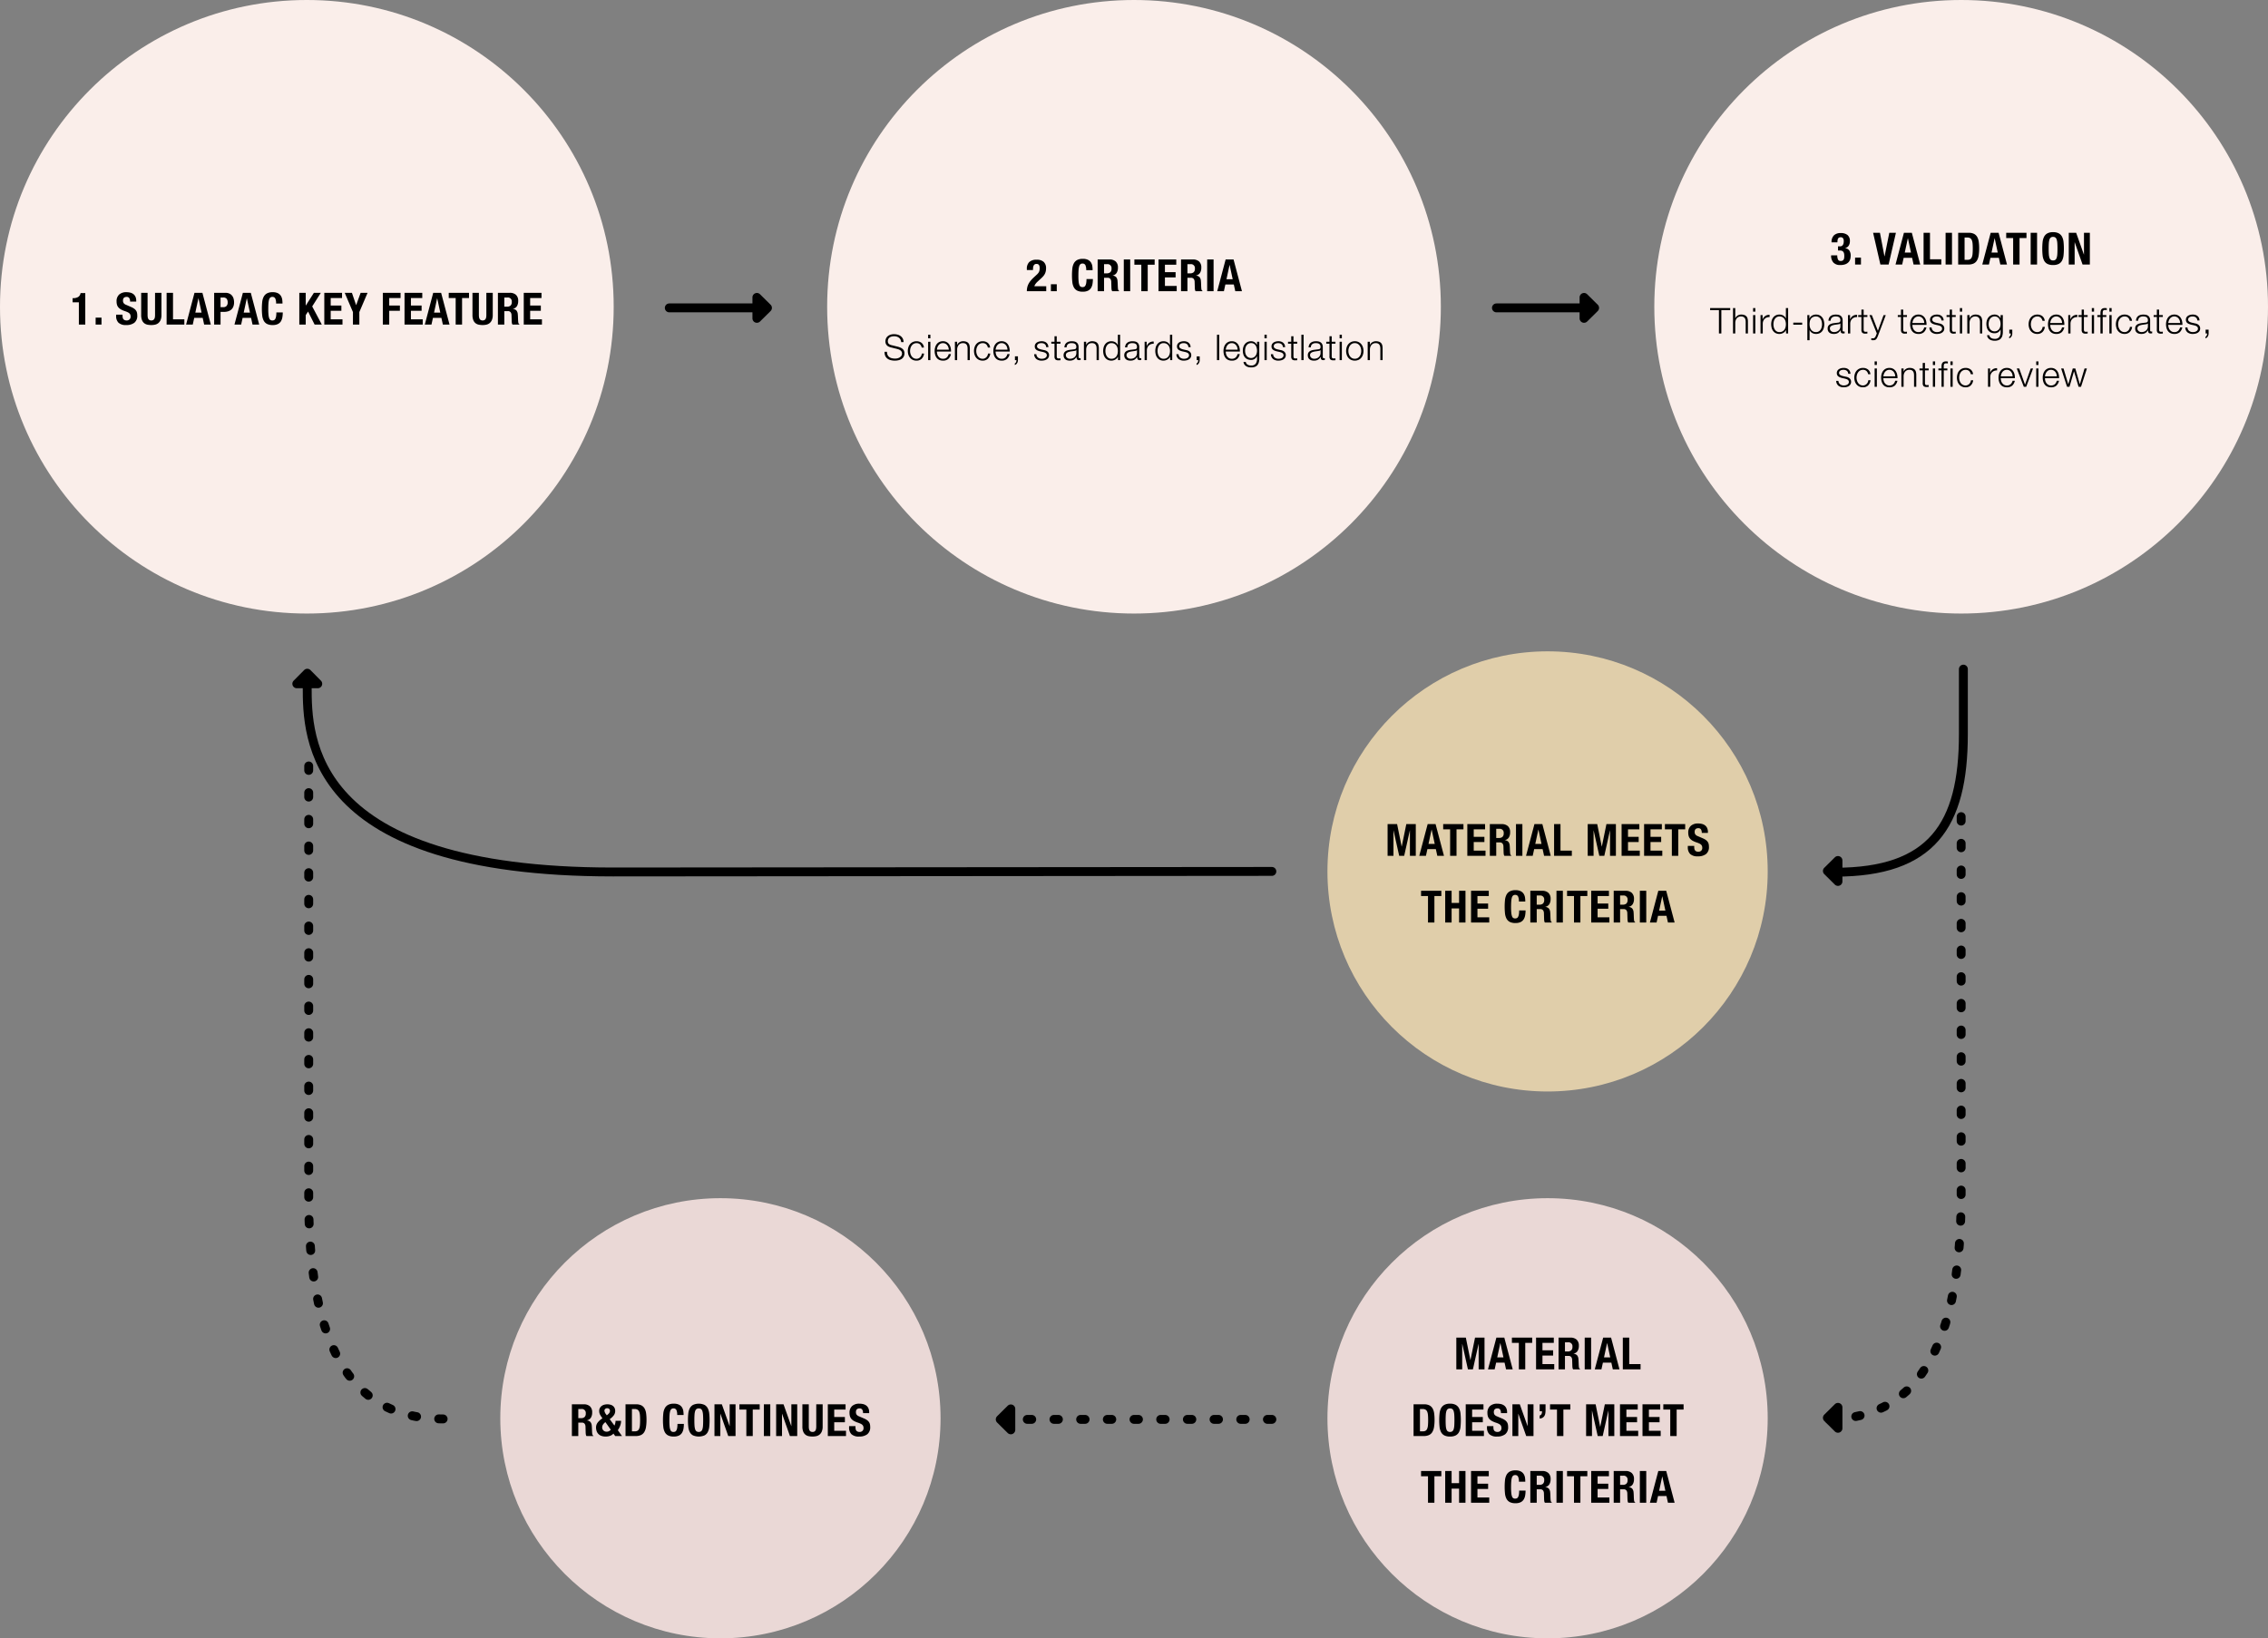<?xml version="1.0" encoding="UTF-8"?> <svg xmlns="http://www.w3.org/2000/svg" width="1020" height="737" viewBox="0 0 1020 737"><rect x="0" y="0" width="1020" height="737" fill="#808080" stroke="none"/><g id="Group_4798" data-name="Group 4798" transform="translate(-132 -388)"><g id="Group_3404" data-name="Group 3404" transform="translate(-78 -2556)"><circle id="Ellipse_460" data-name="Ellipse 460" cx="138" cy="138" r="138" transform="translate(210 2944)" fill="#faeeea"></circle><path id="Path_1647" data-name="Path 1647" d="M11.47,19h2.88V4.84H12.23a2.492,2.492,0,0,1-1.05,1.74,4.128,4.128,0,0,1-2.27.54H8.65V9h2.82Zm10.18-3.12H19.01V19h2.64Zm9.46-1.34H28.23v.58a4.137,4.137,0,0,0,1.05,3.04,4.782,4.782,0,0,0,3.49,1.06,5.77,5.77,0,0,0,3.65-1.03,3.93,3.93,0,0,0,1.31-3.29,5.542,5.542,0,0,0-.12-1.2,2.8,2.8,0,0,0-.43-.99,3.657,3.657,0,0,0-.83-.84,6.8,6.8,0,0,0-1.34-.75l-2.22-.96a2.51,2.51,0,0,1-1.2-.83,2.063,2.063,0,0,1-.28-1.11,2.72,2.72,0,0,1,.07-.62,1.275,1.275,0,0,1,.26-.53,1.347,1.347,0,0,1,.51-.37,2,2,0,0,1,.8-.14,1.326,1.326,0,0,1,1.2.55,2.865,2.865,0,0,1,.36,1.57h2.76v-.4a4.226,4.226,0,0,0-.33-1.75,3.181,3.181,0,0,0-.92-1.2,3.709,3.709,0,0,0-1.4-.68,7.042,7.042,0,0,0-1.77-.21,4.73,4.73,0,0,0-3.24,1.04,3.993,3.993,0,0,0-1.18,3.16,4.97,4.97,0,0,0,.22,1.55,3.187,3.187,0,0,0,.69,1.18,4.477,4.477,0,0,0,1.17.89,10.364,10.364,0,0,0,1.66.7,11.321,11.321,0,0,1,1.21.47,3.051,3.051,0,0,1,.79.51,1.639,1.639,0,0,1,.43.63,2.384,2.384,0,0,1,.13.83,1.612,1.612,0,0,1-.53,1.33,1.84,1.84,0,0,1-1.19.43,2.352,2.352,0,0,1-.93-.16,1.479,1.479,0,0,1-.59-.44,1.59,1.59,0,0,1-.3-.69,4.766,4.766,0,0,1-.08-.91ZM42.37,4.72H39.49v9.96a6.085,6.085,0,0,0,.38,2.34,3.335,3.335,0,0,0,1.02,1.39,3.455,3.455,0,0,0,1.46.65,8.859,8.859,0,0,0,1.7.16,7.907,7.907,0,0,0,1.7-.18,3.458,3.458,0,0,0,1.46-.7,3.589,3.589,0,0,0,1.02-1.41,5.761,5.761,0,0,0,.38-2.25V4.72H45.73v9.96a6.463,6.463,0,0,1-.07.99,2.241,2.241,0,0,1-.26.78,1.414,1.414,0,0,1-.51.52,1.93,1.93,0,0,1-1.67,0,1.39,1.39,0,0,1-.52-.52,2.241,2.241,0,0,1-.26-.78,6.463,6.463,0,0,1-.07-.99ZM50.93,19h7.98V16.64h-5.1V4.72H50.93Zm15.72-5.38L65.27,7.2h-.04l-1.38,6.42Zm.38-8.9L70.81,19h-3l-.66-3.02h-3.8L62.69,19h-3L63.47,4.72Zm8.16,6.46V6.84h1.2a1.888,1.888,0,0,1,1.54.56,2.531,2.531,0,0,1,.46,1.64,2.184,2.184,0,0,1-.53,1.62,1.9,1.9,0,0,1-1.39.52ZM72.31,4.72V19h2.88V13.3h1.54a6.271,6.271,0,0,0,1.86-.26,3.853,3.853,0,0,0,1.43-.78,3.484,3.484,0,0,0,.92-1.34A5.123,5.123,0,0,0,81.27,9a6.22,6.22,0,0,0-.2-1.57,3.792,3.792,0,0,0-.66-1.37,3.375,3.375,0,0,0-1.21-.97,4.158,4.158,0,0,0-1.85-.37Zm16.1,8.9L87.03,7.2h-.04l-1.38,6.42Zm.38-8.9L92.57,19h-3l-.66-3.02h-3.8L84.45,19h-3L85.23,4.72Zm11.38,4.82h2.88a13.655,13.655,0,0,0-.11-1.67,4.4,4.4,0,0,0-.55-1.66,3.4,3.4,0,0,0-1.33-1.27,4.979,4.979,0,0,0-2.43-.5,5.185,5.185,0,0,0-2.58.55,3.694,3.694,0,0,0-1.47,1.53,6.626,6.626,0,0,0-.66,2.35,27.58,27.58,0,0,0-.15,2.99,27.506,27.506,0,0,0,.15,3,6.61,6.61,0,0,0,.66,2.34,3.508,3.508,0,0,0,1.47,1.5,5.434,5.434,0,0,0,2.58.52,5.225,5.225,0,0,0,2.31-.44,3.328,3.328,0,0,0,1.38-1.22,4.981,4.981,0,0,0,.67-1.82,12.893,12.893,0,0,0,.18-2.2h-2.88a10.035,10.035,0,0,1-.14,1.87,3.383,3.383,0,0,1-.38,1.1,1.2,1.2,0,0,1-.57.52,1.92,1.92,0,0,1-.71.13,1.671,1.671,0,0,1-.81-.19,1.42,1.42,0,0,1-.58-.74,5.821,5.821,0,0,1-.34-1.55,24.967,24.967,0,0,1-.11-2.62q0-1.52.08-2.57a8.02,8.02,0,0,1,.28-1.7,1.923,1.923,0,0,1,.55-.94,1.348,1.348,0,0,1,.89-.29,1.384,1.384,0,0,1,1.35.71A5.185,5.185,0,0,1,100.17,9.54Zm13.32-4.82h-2.88V19h2.88V14.76l1.06-1.62L117.49,19h3.24l-4.32-8.16,3.88-6.12h-3.12l-3.64,5.72h-.04Zm16.34,0h-7.98V19h8.18V16.64h-5.3V12.8h4.8V10.44h-4.8V7.08h5.1Zm4.44,0h-3.24l3.7,8.66V19h2.88V13.38l3.7-8.66h-3.12l-2,5.52h-.04Zm13.9,0V19h2.88V12.8h4.8V10.44h-4.8V7.08h5.1V4.72Zm17.74,0h-7.98V19h8.18V16.64h-5.3V12.8h4.8V10.44h-4.8V7.08h5.1Zm8.1,8.9L172.63,7.2h-.04l-1.38,6.42Zm.38-8.9L178.17,19h-3l-.66-3.02h-3.8L170.05,19h-3l3.78-14.28Zm12.54,0h-9.12V7.08h3.12V19h2.88V7.08h3.12Zm4.44,0h-2.88v9.96a6.086,6.086,0,0,0,.38,2.34,3.335,3.335,0,0,0,1.02,1.39,3.455,3.455,0,0,0,1.46.65,8.859,8.859,0,0,0,1.7.16,7.907,7.907,0,0,0,1.7-.18,3.458,3.458,0,0,0,1.46-.7,3.589,3.589,0,0,0,1.02-1.41,5.761,5.761,0,0,0,.38-2.25V4.72h-2.88v9.96a6.464,6.464,0,0,1-.07.99,2.241,2.241,0,0,1-.26.78,1.414,1.414,0,0,1-.51.52,1.93,1.93,0,0,1-1.67,0,1.39,1.39,0,0,1-.52-.52,2.241,2.241,0,0,1-.26-.78,6.462,6.462,0,0,1-.07-.99Zm8.56,0V19h2.88V12.96h1.54a1.539,1.539,0,0,1,1.28.48,2.253,2.253,0,0,1,.42,1.32l.08,2.74a7.754,7.754,0,0,0,.08.81,1.545,1.545,0,0,0,.28.69h3.12v-.12a1.119,1.119,0,0,1-.52-.82q-.08-.6-.12-1.74-.02-.58-.04-1.05t-.06-.87a2.966,2.966,0,0,0-.62-1.74,2.608,2.608,0,0,0-1.58-.7v-.04a2.686,2.686,0,0,0,1.8-1.17,4.307,4.307,0,0,0,.58-2.35,3.563,3.563,0,0,0-1-2.77,4.01,4.01,0,0,0-2.8-.91Zm2.88,6.24V6.84h1.36a1.759,1.759,0,0,1,2,1.98,2.1,2.1,0,0,1-.56,1.65,2.356,2.356,0,0,1-1.6.49Zm16.72-6.24h-7.98V19h8.18V16.64h-5.3V12.8h4.8V10.44h-4.8V7.08h5.1Z" transform="translate(234 3071)"></path></g><circle id="Ellipse_461" data-name="Ellipse 461" cx="138" cy="138" r="138" transform="translate(504 388)" fill="#faeeea"></circle><path id="Path_1651" data-name="Path 1651" d="M-39.47,0V-2.24h-5.34a3.279,3.279,0,0,1,.46-.95,5.994,5.994,0,0,1,1-1.13l1.6-1.48a9.89,9.89,0,0,0,1.02-1.05,5.211,5.211,0,0,0,.68-1.05,4.8,4.8,0,0,0,.38-1.13,6.37,6.37,0,0,0,.12-1.27,3.783,3.783,0,0,0-1.04-2.86,4.469,4.469,0,0,0-3.2-1,4.564,4.564,0,0,0-3.34,1.06,4.114,4.114,0,0,0-1.06,3.04v.54h2.76q0-.56.05-1.06a2.839,2.839,0,0,1,.22-.88,1.436,1.436,0,0,1,.48-.6,1.446,1.446,0,0,1,.85-.22q1.4,0,1.4,1.76a8.2,8.2,0,0,1-.05.96,2.693,2.693,0,0,1-.21.78,3.278,3.278,0,0,1-.45.72,6.424,6.424,0,0,1-.77.78L-45.07-6.2a15.049,15.049,0,0,0-1.37,1.43,8.409,8.409,0,0,0-.98,1.45A6.459,6.459,0,0,0-48-1.76,7.784,7.784,0,0,0-48.19,0Zm4.74-3.12h-2.64V0h2.64Zm13.24-6.34h2.88a13.655,13.655,0,0,0-.11-1.67,4.4,4.4,0,0,0-.55-1.66,3.4,3.4,0,0,0-1.33-1.27,4.979,4.979,0,0,0-2.43-.5,5.185,5.185,0,0,0-2.58.55,3.694,3.694,0,0,0-1.47,1.53,6.626,6.626,0,0,0-.66,2.35,27.58,27.58,0,0,0-.15,2.99,27.506,27.506,0,0,0,.15,3,6.61,6.61,0,0,0,.66,2.34A3.508,3.508,0,0,0-25.61-.3a5.434,5.434,0,0,0,2.58.52,5.225,5.225,0,0,0,2.31-.44,3.328,3.328,0,0,0,1.38-1.22,4.981,4.981,0,0,0,.67-1.82,12.894,12.894,0,0,0,.18-2.2h-2.88a10.035,10.035,0,0,1-.14,1.87,3.383,3.383,0,0,1-.38,1.1,1.2,1.2,0,0,1-.57.52,1.92,1.92,0,0,1-.71.13,1.671,1.671,0,0,1-.81-.19,1.42,1.42,0,0,1-.58-.74,5.821,5.821,0,0,1-.34-1.55,24.967,24.967,0,0,1-.11-2.62q0-1.52.08-2.57a8.02,8.02,0,0,1,.28-1.7,1.923,1.923,0,0,1,.55-.94,1.348,1.348,0,0,1,.89-.29,1.384,1.384,0,0,1,1.35.71A5.185,5.185,0,0,1-21.49-9.46Zm5.14-4.82V0h2.88V-6.04h1.54a1.539,1.539,0,0,1,1.28.48,2.253,2.253,0,0,1,.42,1.32l.08,2.74a7.751,7.751,0,0,0,.08.81A1.545,1.545,0,0,0-9.79,0h3.12V-.12a1.119,1.119,0,0,1-.52-.82q-.08-.6-.12-1.74-.02-.58-.04-1.05t-.06-.87a2.966,2.966,0,0,0-.62-1.74,2.608,2.608,0,0,0-1.58-.7v-.04a2.686,2.686,0,0,0,1.8-1.17,4.307,4.307,0,0,0,.58-2.35,3.563,3.563,0,0,0-1-2.77,4.01,4.01,0,0,0-2.8-.91Zm2.88,6.24v-4.12h1.36a1.759,1.759,0,0,1,2,1.98,2.1,2.1,0,0,1-.56,1.65,2.356,2.356,0,0,1-1.6.49ZM-4.59,0h2.88V-14.28H-4.59ZM9.29-14.28H.17v2.36H3.29V0H6.17V-11.92H9.29Zm9.72,0H11.03V0h8.18V-2.36h-5.3V-6.2h4.8V-8.56h-4.8v-3.36h5.1Zm2.14,0V0h2.88V-6.04h1.54a1.539,1.539,0,0,1,1.28.48,2.253,2.253,0,0,1,.42,1.32l.08,2.74a7.752,7.752,0,0,0,.08.81,1.545,1.545,0,0,0,.28.69h3.12V-.12a1.119,1.119,0,0,1-.52-.82q-.08-.6-.12-1.74-.02-.58-.04-1.05t-.06-.87a2.966,2.966,0,0,0-.62-1.74,2.608,2.608,0,0,0-1.58-.7v-.04a2.686,2.686,0,0,0,1.8-1.17,4.307,4.307,0,0,0,.58-2.35,3.563,3.563,0,0,0-1-2.77,4.01,4.01,0,0,0-2.8-.91Zm2.88,6.24v-4.12h1.36a1.759,1.759,0,0,1,2,1.98,2.1,2.1,0,0,1-.56,1.65,2.356,2.356,0,0,1-1.6.49ZM32.91,0h2.88V-14.28H32.91ZM44.39-5.38,43.01-11.8h-.04L41.59-5.38Zm.38-8.9L48.55,0h-3l-.66-3.02h-3.8L40.43,0h-3l3.78-14.28Z" transform="translate(642 519)"></path><path id="Path_1652" data-name="Path 1652" d="M2.92,11.24H1.832a4.038,4.038,0,0,0,.28,1.808,3.137,3.137,0,0,0,.936,1.232,4.03,4.03,0,0,0,1.472.712,7.2,7.2,0,0,0,1.872.232A7.059,7.059,0,0,0,8.12,15.04a4.456,4.456,0,0,0,1.208-.48A2.721,2.721,0,0,0,10.1,13.9a3.388,3.388,0,0,0,.432-.728,2.582,2.582,0,0,0,.192-.68,4.342,4.342,0,0,0,.04-.512,2.816,2.816,0,0,0-.232-1.2,2.431,2.431,0,0,0-.64-.84,3.786,3.786,0,0,0-.944-.576A8,8,0,0,0,7.8,8.968L5.016,8.28a4.2,4.2,0,0,1-.664-.208A1.987,1.987,0,0,1,3.8,7.736a1.471,1.471,0,0,1-.376-.5,1.654,1.654,0,0,1-.136-.7,2.183,2.183,0,0,1,.24-1.072,1.988,1.988,0,0,1,.632-.7,2.7,2.7,0,0,1,.912-.384,4.788,4.788,0,0,1,1.08-.12,3.962,3.962,0,0,1,1.16.168,3.011,3.011,0,0,1,.976.5,2.554,2.554,0,0,1,.688.816,2.646,2.646,0,0,1,.3,1.144H10.36A3.235,3.235,0,0,0,9.1,4.232,3.978,3.978,0,0,0,7.752,3.56a5.743,5.743,0,0,0-1.616-.224,4.841,4.841,0,0,0-1.968.344,3.5,3.5,0,0,0-1.208.84,2.713,2.713,0,0,0-.6,1.056,3.625,3.625,0,0,0-.16.976,2.681,2.681,0,0,0,.216,1.136,2.431,2.431,0,0,0,.568.784,2.756,2.756,0,0,0,.824.512,7.618,7.618,0,0,0,.968.32l2.544.624a7.437,7.437,0,0,1,.816.248,3.3,3.3,0,0,1,.76.392,1.975,1.975,0,0,1,.56.592,1.559,1.559,0,0,1,.216.832,1.826,1.826,0,0,1-.3,1.064,2.511,2.511,0,0,1-.76.72,3.4,3.4,0,0,1-.984.408,4.163,4.163,0,0,1-.976.128,6.814,6.814,0,0,1-1.472-.152,3.3,3.3,0,0,1-1.192-.5,2.414,2.414,0,0,1-.792-.944A3.215,3.215,0,0,1,2.92,11.24Zm15.6-1.9h1.008a3,3,0,0,0-1.1-2.128,3.59,3.59,0,0,0-2.248-.7,3.8,3.8,0,0,0-1.672.352,3.642,3.642,0,0,0-1.224.944,4.086,4.086,0,0,0-.752,1.384,5.693,5.693,0,0,0,0,3.376,4.086,4.086,0,0,0,.752,1.384,3.555,3.555,0,0,0,1.224.936,3.87,3.87,0,0,0,1.672.344,3.234,3.234,0,0,0,2.3-.84,3.808,3.808,0,0,0,1.1-2.344H18.584a2.749,2.749,0,0,1-.256.944,2.608,2.608,0,0,1-.528.744,2.364,2.364,0,0,1-.736.488,2.235,2.235,0,0,1-.88.176,2.548,2.548,0,0,1-1.264-.3,2.775,2.775,0,0,1-.9-.8,3.63,3.63,0,0,1-.544-1.128,4.6,4.6,0,0,1,0-2.576,3.63,3.63,0,0,1,.544-1.128,2.775,2.775,0,0,1,.9-.8,2.548,2.548,0,0,1,1.264-.3,2.2,2.2,0,0,1,1.568.528A2.774,2.774,0,0,1,18.52,9.336Zm2.9-5.76V5.192h1.008V3.576Zm0,3.168V15h1.008V6.744ZM30.7,10.3H25.352a4.627,4.627,0,0,1,.264-1.1,3.268,3.268,0,0,1,.536-.944,2.577,2.577,0,0,1,.816-.656,2.371,2.371,0,0,1,1.1-.248A2.336,2.336,0,0,1,29.16,7.6a2.577,2.577,0,0,1,.816.656,3.022,3.022,0,0,1,.52.936A3.642,3.642,0,0,1,30.7,10.3Zm-5.344.848H31.7a6.53,6.53,0,0,0-.16-1.7,4.344,4.344,0,0,0-.632-1.488A3.265,3.265,0,0,0,28.072,6.5a3.568,3.568,0,0,0-1.688.376,3.334,3.334,0,0,0-1.16.992,4.3,4.3,0,0,0-.664,1.4,6,6,0,0,0-.216,1.6,6.329,6.329,0,0,0,.216,1.672,4.106,4.106,0,0,0,.664,1.392,3.107,3.107,0,0,0,1.16.944,3.844,3.844,0,0,0,1.688.344,3.507,3.507,0,0,0,2.424-.768,4.025,4.025,0,0,0,1.176-2.176H30.664a3.03,3.03,0,0,1-.864,1.536,2.451,2.451,0,0,1-1.728.576,2.371,2.371,0,0,1-1.232-.3,2.794,2.794,0,0,1-.848-.768,3.1,3.1,0,0,1-.488-1.048A4.473,4.473,0,0,1,25.352,11.144Zm8.1-4.4V15h1.008V10.184a3.65,3.65,0,0,1,.2-1.128,2.733,2.733,0,0,1,.512-.9,2.338,2.338,0,0,1,.8-.592,2.569,2.569,0,0,1,1.08-.216,2.382,2.382,0,0,1,1.016.192,1.631,1.631,0,0,1,.648.528,2.083,2.083,0,0,1,.336.792,4.775,4.775,0,0,1,.1.984V15h1.008V9.688a5.629,5.629,0,0,0-.144-1.328,2.355,2.355,0,0,0-.5-1,2.291,2.291,0,0,0-.936-.632A4.069,4.069,0,0,0,37.128,6.5a3.009,3.009,0,0,0-1.616.456,2.418,2.418,0,0,0-1.024,1.208h-.032V6.744ZM48.28,9.336h1.008a3,3,0,0,0-1.1-2.128,3.59,3.59,0,0,0-2.248-.7,3.8,3.8,0,0,0-1.672.352,3.642,3.642,0,0,0-1.224.944A4.086,4.086,0,0,0,42.3,9.184a5.693,5.693,0,0,0,0,3.376,4.086,4.086,0,0,0,.752,1.384,3.555,3.555,0,0,0,1.224.936,3.87,3.87,0,0,0,1.672.344,3.234,3.234,0,0,0,2.3-.84,3.808,3.808,0,0,0,1.1-2.344H48.344a2.749,2.749,0,0,1-.256.944,2.608,2.608,0,0,1-.528.744,2.364,2.364,0,0,1-.736.488,2.235,2.235,0,0,1-.88.176,2.548,2.548,0,0,1-1.264-.3,2.775,2.775,0,0,1-.9-.8,3.63,3.63,0,0,1-.544-1.128,4.6,4.6,0,0,1,0-2.576,3.63,3.63,0,0,1,.544-1.128,2.775,2.775,0,0,1,.9-.8,2.548,2.548,0,0,1,1.264-.3,2.2,2.2,0,0,1,1.568.528A2.774,2.774,0,0,1,48.28,9.336Zm8.816.96H51.752a4.627,4.627,0,0,1,.264-1.1,3.268,3.268,0,0,1,.536-.944,2.577,2.577,0,0,1,.816-.656,2.371,2.371,0,0,1,1.1-.248A2.336,2.336,0,0,1,55.56,7.6a2.577,2.577,0,0,1,.816.656,3.022,3.022,0,0,1,.52.936A3.642,3.642,0,0,1,57.1,10.3Zm-5.344.848H58.1a6.53,6.53,0,0,0-.16-1.7,4.344,4.344,0,0,0-.632-1.488A3.265,3.265,0,0,0,54.472,6.5a3.568,3.568,0,0,0-1.688.376,3.334,3.334,0,0,0-1.16.992,4.3,4.3,0,0,0-.664,1.4,6,6,0,0,0-.216,1.6,6.328,6.328,0,0,0,.216,1.672,4.106,4.106,0,0,0,.664,1.392,3.107,3.107,0,0,0,1.16.944,3.844,3.844,0,0,0,1.688.344,3.507,3.507,0,0,0,2.424-.768,4.025,4.025,0,0,0,1.176-2.176H57.064a3.03,3.03,0,0,1-.864,1.536,2.451,2.451,0,0,1-1.728.576,2.371,2.371,0,0,1-1.232-.3,2.794,2.794,0,0,1-.848-.768,3.1,3.1,0,0,1-.488-1.048A4.473,4.473,0,0,1,51.752,11.144ZM61.8,13.3H60.456V15h.672a1.585,1.585,0,0,1-.024.408,1.889,1.889,0,0,1-.136.448,1.716,1.716,0,0,1-.24.392.73.73,0,0,1-.336.24v.688a1.582,1.582,0,0,0,.616-.32,2.055,2.055,0,0,0,.44-.52,2.417,2.417,0,0,0,.264-.64A2.8,2.8,0,0,0,61.8,15ZM74.5,9.16h1.008a2.988,2.988,0,0,0-.272-1.168,2.437,2.437,0,0,0-.648-.832,2.667,2.667,0,0,0-.944-.5,4.039,4.039,0,0,0-1.16-.16,4.839,4.839,0,0,0-1.1.128,3.386,3.386,0,0,0-1,.4,2.185,2.185,0,0,0-.728.72,1.982,1.982,0,0,0-.28,1.072,2.011,2.011,0,0,0,.176.888,1.747,1.747,0,0,0,.488.608,2.916,2.916,0,0,0,.728.416,7.326,7.326,0,0,0,.912.3l1.3.288q.336.08.664.192a2.577,2.577,0,0,1,.584.28,1.319,1.319,0,0,1,.408.416,1.159,1.159,0,0,1,.152.616,1.2,1.2,0,0,1-.216.728,1.744,1.744,0,0,1-.552.488,2.441,2.441,0,0,1-.728.272,3.8,3.8,0,0,1-.76.08,2.7,2.7,0,0,1-1.688-.52,1.99,1.99,0,0,1-.744-1.544H69.1a2.927,2.927,0,0,0,1.032,2.208,3.793,3.793,0,0,0,2.36.688,5.515,5.515,0,0,0,1.168-.128,3.3,3.3,0,0,0,1.064-.424A2.48,2.48,0,0,0,75.5,13.9a2.068,2.068,0,0,0,.3-1.144,2.02,2.02,0,0,0-.208-.944,2.149,2.149,0,0,0-.536-.672,2.762,2.762,0,0,0-.752-.44,3.85,3.85,0,0,0-.856-.232l-1.344-.3q-.256-.064-.56-.168a2.7,2.7,0,0,1-.56-.264,1.494,1.494,0,0,1-.424-.392.943.943,0,0,1-.168-.568,1.212,1.212,0,0,1,.176-.672,1.359,1.359,0,0,1,.464-.44,2.1,2.1,0,0,1,.632-.24,3.313,3.313,0,0,1,.68-.072,3.11,3.11,0,0,1,.816.1,1.965,1.965,0,0,1,.68.328,1.635,1.635,0,0,1,.472.568A1.9,1.9,0,0,1,74.5,9.16Zm4.752-2.416V4.264H78.248v2.48h-1.44v.848h1.44V13.24a1.974,1.974,0,0,0,.384,1.448,1.993,1.993,0,0,0,1.408.392q.224,0,.448-.016t.448-.016V14.2a7.818,7.818,0,0,1-.864.048q-.544-.032-.68-.312a1.808,1.808,0,0,1-.136-.776V7.592h1.68V6.744ZM82.7,9.272H83.7a1.787,1.787,0,0,1,.64-1.464,2.544,2.544,0,0,1,1.568-.456,4.65,4.65,0,0,1,.84.072,1.871,1.871,0,0,1,.688.264,1.328,1.328,0,0,1,.464.52,1.839,1.839,0,0,1,.168.84,1.414,1.414,0,0,1-.088.544.778.778,0,0,1-.248.328.976.976,0,0,1-.4.168q-.24.048-.56.08-.816.1-1.608.2a5.8,5.8,0,0,0-1.424.36,2.416,2.416,0,0,0-1.016.744,2.135,2.135,0,0,0-.384,1.352,2.5,2.5,0,0,0,.216,1.08,2.066,2.066,0,0,0,.592.752,2.426,2.426,0,0,0,.88.432,4.132,4.132,0,0,0,1.08.136,4.291,4.291,0,0,0,1.048-.112,2.878,2.878,0,0,0,.784-.32,2.744,2.744,0,0,0,.624-.52,6.736,6.736,0,0,0,.552-.712h.032a3.915,3.915,0,0,0,.04.584,1.111,1.111,0,0,0,.168.456.827.827,0,0,0,.36.3,1.525,1.525,0,0,0,.616.1,3.038,3.038,0,0,0,.344-.016q.136-.016.312-.048v-.848a.779.779,0,0,1-.32.064.53.53,0,0,1-.592-.608V9.16a2.915,2.915,0,0,0-.272-1.352A2.135,2.135,0,0,0,88.1,7a2.629,2.629,0,0,0-.976-.392,5.782,5.782,0,0,0-1.088-.1,5.024,5.024,0,0,0-1.312.16,2.946,2.946,0,0,0-1.032.5,2.366,2.366,0,0,0-.7.864A3.355,3.355,0,0,0,82.7,9.272Zm5.376,1.216V11.8a2.436,2.436,0,0,1-.856,1.9,2.716,2.716,0,0,1-.92.512,3.468,3.468,0,0,1-1.1.176,2.162,2.162,0,0,1-.688-.112,1.781,1.781,0,0,1-.592-.328,1.65,1.65,0,0,1-.408-.512,1.468,1.468,0,0,1-.152-.68,1.2,1.2,0,0,1,.36-.936,2.422,2.422,0,0,1,.92-.5,7.239,7.239,0,0,1,1.24-.264q.68-.088,1.32-.2a3.755,3.755,0,0,0,.48-.112.578.578,0,0,0,.368-.256ZM91.48,6.744V15h1.008V10.184a3.65,3.65,0,0,1,.2-1.128,2.733,2.733,0,0,1,.512-.9,2.338,2.338,0,0,1,.8-.592,2.569,2.569,0,0,1,1.08-.216,2.382,2.382,0,0,1,1.016.192,1.631,1.631,0,0,1,.648.528,2.083,2.083,0,0,1,.336.792,4.774,4.774,0,0,1,.1.984V15h1.008V9.688A5.629,5.629,0,0,0,98.04,8.36a2.355,2.355,0,0,0-.5-1,2.291,2.291,0,0,0-.936-.632A4.069,4.069,0,0,0,95.16,6.5a3.009,3.009,0,0,0-1.616.456A2.418,2.418,0,0,0,92.52,8.168h-.032V6.744ZM107.752,15V3.576h-1.008V8.312h-.032a2.387,2.387,0,0,0-.456-.784,2.9,2.9,0,0,0-.68-.568,3.029,3.029,0,0,0-.824-.344,3.65,3.65,0,0,0-.9-.112,3.591,3.591,0,0,0-1.64.352,3.365,3.365,0,0,0-1.16.952A4.051,4.051,0,0,0,100.36,9.2a6.352,6.352,0,0,0,0,3.344,4.051,4.051,0,0,0,.688,1.392,3.285,3.285,0,0,0,1.16.944,3.661,3.661,0,0,0,1.64.344,3.333,3.333,0,0,0,.9-.128,3.682,3.682,0,0,0,.856-.36,3.063,3.063,0,0,0,.712-.568,2.372,2.372,0,0,0,.472-.736h.032V15Zm-6.608-4.128A5.422,5.422,0,0,1,101.3,9.6a3.517,3.517,0,0,1,.48-1.128,2.643,2.643,0,0,1,.84-.808,2.323,2.323,0,0,1,1.232-.312,2.711,2.711,0,0,1,1.352.312,2.672,2.672,0,0,1,.9.808,3.321,3.321,0,0,1,.5,1.128,5.4,5.4,0,0,1,0,2.544,3.321,3.321,0,0,1-.5,1.128,2.672,2.672,0,0,1-.9.808,2.711,2.711,0,0,1-1.352.312,2.323,2.323,0,0,1-1.232-.312,2.643,2.643,0,0,1-.84-.808,3.517,3.517,0,0,1-.48-1.128A5.422,5.422,0,0,1,101.144,10.872Zm8.832-1.6h1.008a1.787,1.787,0,0,1,.64-1.464,2.544,2.544,0,0,1,1.568-.456,4.65,4.65,0,0,1,.84.072,1.871,1.871,0,0,1,.688.264,1.328,1.328,0,0,1,.464.52,1.839,1.839,0,0,1,.168.84,1.414,1.414,0,0,1-.088.544.778.778,0,0,1-.248.328.976.976,0,0,1-.4.168q-.24.048-.56.08-.816.1-1.608.2a5.8,5.8,0,0,0-1.424.36,2.416,2.416,0,0,0-1.016.744,2.135,2.135,0,0,0-.384,1.352,2.5,2.5,0,0,0,.216,1.08,2.066,2.066,0,0,0,.592.752,2.426,2.426,0,0,0,.88.432,4.132,4.132,0,0,0,1.08.136,4.291,4.291,0,0,0,1.048-.112,2.878,2.878,0,0,0,.784-.32,2.744,2.744,0,0,0,.624-.52,6.736,6.736,0,0,0,.552-.712h.032a3.915,3.915,0,0,0,.04.584,1.111,1.111,0,0,0,.168.456.827.827,0,0,0,.36.3,1.525,1.525,0,0,0,.616.1,3.038,3.038,0,0,0,.344-.016q.136-.016.312-.048v-.848a.779.779,0,0,1-.32.064.53.53,0,0,1-.592-.608V9.16a2.915,2.915,0,0,0-.272-1.352,2.135,2.135,0,0,0-.7-.808,2.629,2.629,0,0,0-.976-.392,5.782,5.782,0,0,0-1.088-.1,5.024,5.024,0,0,0-1.312.16,2.946,2.946,0,0,0-1.032.5,2.366,2.366,0,0,0-.7.864A3.355,3.355,0,0,0,109.976,9.272Zm5.376,1.216V11.8a2.436,2.436,0,0,1-.856,1.9,2.716,2.716,0,0,1-.92.512,3.468,3.468,0,0,1-1.1.176,2.162,2.162,0,0,1-.688-.112,1.781,1.781,0,0,1-.592-.328,1.65,1.65,0,0,1-.408-.512,1.468,1.468,0,0,1-.152-.68,1.2,1.2,0,0,1,.36-.936,2.422,2.422,0,0,1,.92-.5,7.239,7.239,0,0,1,1.24-.264q.68-.088,1.32-.2a3.756,3.756,0,0,0,.48-.112.578.578,0,0,0,.368-.256Zm3.424-3.744V15h1.008V10.6a3.183,3.183,0,0,1,.224-1.208,2.78,2.78,0,0,1,.632-.952,2.809,2.809,0,0,1,.968-.616,3.043,3.043,0,0,1,1.248-.184V6.632a3.121,3.121,0,0,0-1.928.5,3.169,3.169,0,0,0-1.192,1.552H119.7V6.744ZM131.192,15V3.576h-1.008V8.312h-.032a2.387,2.387,0,0,0-.456-.784,2.9,2.9,0,0,0-.68-.568,3.029,3.029,0,0,0-.824-.344,3.65,3.65,0,0,0-.9-.112,3.591,3.591,0,0,0-1.64.352,3.365,3.365,0,0,0-1.16.952A4.051,4.051,0,0,0,123.8,9.2a6.352,6.352,0,0,0,0,3.344,4.051,4.051,0,0,0,.688,1.392,3.285,3.285,0,0,0,1.16.944,3.661,3.661,0,0,0,1.64.344,3.333,3.333,0,0,0,.9-.128,3.682,3.682,0,0,0,.856-.36,3.063,3.063,0,0,0,.712-.568,2.372,2.372,0,0,0,.472-.736h.032V15Zm-6.608-4.128a5.422,5.422,0,0,1,.152-1.272,3.517,3.517,0,0,1,.48-1.128,2.643,2.643,0,0,1,.84-.808,2.323,2.323,0,0,1,1.232-.312,2.711,2.711,0,0,1,1.352.312,2.672,2.672,0,0,1,.9.808,3.321,3.321,0,0,1,.5,1.128,5.4,5.4,0,0,1,0,2.544,3.321,3.321,0,0,1-.5,1.128,2.672,2.672,0,0,1-.9.808,2.711,2.711,0,0,1-1.352.312,2.323,2.323,0,0,1-1.232-.312,2.643,2.643,0,0,1-.84-.808,3.517,3.517,0,0,1-.48-1.128A5.422,5.422,0,0,1,124.584,10.872ZM138.456,9.16h1.008a2.988,2.988,0,0,0-.272-1.168,2.437,2.437,0,0,0-.648-.832,2.667,2.667,0,0,0-.944-.5,4.039,4.039,0,0,0-1.16-.16,4.839,4.839,0,0,0-1.1.128,3.386,3.386,0,0,0-1,.4,2.185,2.185,0,0,0-.728.72,1.982,1.982,0,0,0-.28,1.072,2.011,2.011,0,0,0,.176.888,1.747,1.747,0,0,0,.488.608,2.916,2.916,0,0,0,.728.416,7.326,7.326,0,0,0,.912.3l1.3.288q.336.08.664.192a2.577,2.577,0,0,1,.584.28,1.319,1.319,0,0,1,.408.416,1.159,1.159,0,0,1,.152.616,1.2,1.2,0,0,1-.216.728,1.744,1.744,0,0,1-.552.488,2.441,2.441,0,0,1-.728.272,3.8,3.8,0,0,1-.76.08,2.7,2.7,0,0,1-1.688-.52,1.99,1.99,0,0,1-.744-1.544h-1.008a2.927,2.927,0,0,0,1.032,2.208,3.793,3.793,0,0,0,2.36.688,5.515,5.515,0,0,0,1.168-.128,3.3,3.3,0,0,0,1.064-.424,2.48,2.48,0,0,0,.776-.768,2.068,2.068,0,0,0,.3-1.144,2.02,2.02,0,0,0-.208-.944,2.149,2.149,0,0,0-.536-.672,2.762,2.762,0,0,0-.752-.44,3.85,3.85,0,0,0-.856-.232l-1.344-.3Q135.8,10.1,135.5,10a2.7,2.7,0,0,1-.56-.264,1.494,1.494,0,0,1-.424-.392.943.943,0,0,1-.168-.568,1.212,1.212,0,0,1,.176-.672,1.359,1.359,0,0,1,.464-.44,2.1,2.1,0,0,1,.632-.24,3.313,3.313,0,0,1,.68-.072,3.11,3.11,0,0,1,.816.1,1.966,1.966,0,0,1,.68.328,1.635,1.635,0,0,1,.472.568A1.9,1.9,0,0,1,138.456,9.16Zm5.088,4.144H142.2V15h.672a1.585,1.585,0,0,1-.024.408,1.888,1.888,0,0,1-.136.448,1.716,1.716,0,0,1-.24.392.73.73,0,0,1-.336.24v.688a1.582,1.582,0,0,0,.616-.32,2.055,2.055,0,0,0,.44-.52,2.417,2.417,0,0,0,.264-.64,2.8,2.8,0,0,0,.088-.7Zm7.776-9.728V15h1.008V3.576Zm9.28,6.72h-5.344a4.627,4.627,0,0,1,.264-1.1,3.269,3.269,0,0,1,.536-.944,2.577,2.577,0,0,1,.816-.656,2.371,2.371,0,0,1,1.1-.248,2.335,2.335,0,0,1,1.088.248,2.577,2.577,0,0,1,.816.656,3.022,3.022,0,0,1,.52.936A3.642,3.642,0,0,1,160.6,10.3Zm-5.344.848h6.352a6.53,6.53,0,0,0-.16-1.7,4.344,4.344,0,0,0-.632-1.488,3.265,3.265,0,0,0-2.84-1.448,3.568,3.568,0,0,0-1.688.376,3.334,3.334,0,0,0-1.16.992,4.3,4.3,0,0,0-.664,1.4,6,6,0,0,0-.216,1.6,6.329,6.329,0,0,0,.216,1.672,4.106,4.106,0,0,0,.664,1.392,3.107,3.107,0,0,0,1.16.944,3.844,3.844,0,0,0,1.688.344,3.507,3.507,0,0,0,2.424-.768,4.025,4.025,0,0,0,1.176-2.176h-1.008a3.03,3.03,0,0,1-.864,1.536,2.451,2.451,0,0,1-1.728.576,2.371,2.371,0,0,1-1.232-.3,2.794,2.794,0,0,1-.848-.768,3.1,3.1,0,0,1-.488-1.048A4.473,4.473,0,0,1,155.256,11.144Zm15.088,3.184V6.744h-1.008V8.168H169.3a2.446,2.446,0,0,0-.408-.64,3.2,3.2,0,0,0-.6-.536,2.748,2.748,0,0,0-.744-.36,2.9,2.9,0,0,0-.872-.128,3.693,3.693,0,0,0-1.592.328,3.356,3.356,0,0,0-1.168.9,3.99,3.99,0,0,0-.72,1.328,5.151,5.151,0,0,0-.248,1.608,6.374,6.374,0,0,0,.208,1.656,3.687,3.687,0,0,0,.664,1.352,3.15,3.15,0,0,0,1.16.9,3.992,3.992,0,0,0,1.7.328,2.756,2.756,0,0,0,1.592-.464,2.947,2.947,0,0,0,1.032-1.232h.032v1.12a3.681,3.681,0,0,1-.624,2.3,2.42,2.42,0,0,1-2.032.8,3.787,3.787,0,0,1-.816-.088,2.489,2.489,0,0,1-.728-.28,1.869,1.869,0,0,1-.56-.5,1.789,1.789,0,0,1-.312-.776h-1.008a2.315,2.315,0,0,0,.36,1.128,2.652,2.652,0,0,0,.784.776,3.457,3.457,0,0,0,1.064.448,5.126,5.126,0,0,0,1.216.144,4.7,4.7,0,0,0,1.7-.272,2.755,2.755,0,0,0,1.128-.784,3.21,3.21,0,0,0,.632-1.248A6.285,6.285,0,0,0,170.344,14.328Zm-3.664-.272a2.5,2.5,0,0,1-1.216-.28,2.57,2.57,0,0,1-.848-.736,3.12,3.12,0,0,1-.5-1.048,4.64,4.64,0,0,1-.16-1.216,5.223,5.223,0,0,1,.152-1.256,3.248,3.248,0,0,1,.488-1.1,2.627,2.627,0,0,1,.848-.776,2.422,2.422,0,0,1,1.232-.3,2.328,2.328,0,0,1,1.224.3,2.513,2.513,0,0,1,.824.8,3.512,3.512,0,0,1,.464,1.1,5.261,5.261,0,0,1,.144,1.216,4.433,4.433,0,0,1-.168,1.216,3.239,3.239,0,0,1-.5,1.048,2.624,2.624,0,0,1-.832.736A2.3,2.3,0,0,1,166.68,14.056Zm6-10.48V5.192h1.008V3.576Zm0,3.168V15h1.008V6.744Zm8.288,2.416h1.008a2.988,2.988,0,0,0-.272-1.168,2.437,2.437,0,0,0-.648-.832,2.667,2.667,0,0,0-.944-.5,4.039,4.039,0,0,0-1.16-.16,4.839,4.839,0,0,0-1.1.128,3.386,3.386,0,0,0-1,.4,2.185,2.185,0,0,0-.728.72,1.982,1.982,0,0,0-.28,1.072,2.011,2.011,0,0,0,.176.888,1.747,1.747,0,0,0,.488.608,2.916,2.916,0,0,0,.728.416,7.326,7.326,0,0,0,.912.3l1.3.288q.336.08.664.192a2.577,2.577,0,0,1,.584.28,1.319,1.319,0,0,1,.408.416,1.159,1.159,0,0,1,.152.616,1.2,1.2,0,0,1-.216.728,1.744,1.744,0,0,1-.552.488,2.441,2.441,0,0,1-.728.272,3.8,3.8,0,0,1-.76.08,2.7,2.7,0,0,1-1.688-.52,1.99,1.99,0,0,1-.744-1.544H175.56a2.927,2.927,0,0,0,1.032,2.208,3.793,3.793,0,0,0,2.36.688,5.515,5.515,0,0,0,1.168-.128,3.3,3.3,0,0,0,1.064-.424,2.48,2.48,0,0,0,.776-.768,2.068,2.068,0,0,0,.3-1.144,2.02,2.02,0,0,0-.208-.944,2.149,2.149,0,0,0-.536-.672,2.762,2.762,0,0,0-.752-.44,3.85,3.85,0,0,0-.856-.232l-1.344-.3q-.256-.064-.56-.168a2.7,2.7,0,0,1-.56-.264,1.494,1.494,0,0,1-.424-.392.943.943,0,0,1-.168-.568,1.212,1.212,0,0,1,.176-.672,1.359,1.359,0,0,1,.464-.44,2.1,2.1,0,0,1,.632-.24,3.313,3.313,0,0,1,.68-.072,3.11,3.11,0,0,1,.816.1,1.966,1.966,0,0,1,.68.328,1.635,1.635,0,0,1,.472.568A1.9,1.9,0,0,1,180.968,9.16Zm4.752-2.416V4.264h-1.008v2.48h-1.44v.848h1.44V13.24a1.974,1.974,0,0,0,.384,1.448,1.993,1.993,0,0,0,1.408.392q.224,0,.448-.016t.448-.016V14.2a7.818,7.818,0,0,1-.864.048q-.544-.032-.68-.312a1.808,1.808,0,0,1-.136-.776V7.592h1.68V6.744Zm3.552-3.168V15h1.008V3.576Zm3.248,5.7h1.008a1.787,1.787,0,0,1,.64-1.464,2.544,2.544,0,0,1,1.568-.456,4.65,4.65,0,0,1,.84.072,1.871,1.871,0,0,1,.688.264,1.328,1.328,0,0,1,.464.52,1.839,1.839,0,0,1,.168.84,1.414,1.414,0,0,1-.088.544.778.778,0,0,1-.248.328.976.976,0,0,1-.4.168q-.24.048-.56.08-.816.1-1.608.2a5.8,5.8,0,0,0-1.424.36,2.416,2.416,0,0,0-1.016.744,2.135,2.135,0,0,0-.384,1.352,2.5,2.5,0,0,0,.216,1.08,2.066,2.066,0,0,0,.592.752,2.426,2.426,0,0,0,.88.432,4.132,4.132,0,0,0,1.08.136,4.291,4.291,0,0,0,1.048-.112,2.877,2.877,0,0,0,.784-.32,2.744,2.744,0,0,0,.624-.52,6.733,6.733,0,0,0,.552-.712h.032a3.916,3.916,0,0,0,.04.584,1.11,1.11,0,0,0,.168.456.827.827,0,0,0,.36.3,1.525,1.525,0,0,0,.616.1,3.038,3.038,0,0,0,.344-.016q.136-.016.312-.048v-.848a.779.779,0,0,1-.32.064.53.53,0,0,1-.592-.608V9.16a2.915,2.915,0,0,0-.272-1.352,2.135,2.135,0,0,0-.7-.808,2.629,2.629,0,0,0-.976-.392,5.782,5.782,0,0,0-1.088-.1,5.024,5.024,0,0,0-1.312.16,2.946,2.946,0,0,0-1.032.5,2.366,2.366,0,0,0-.7.864A3.354,3.354,0,0,0,192.52,9.272Zm5.376,1.216V11.8a2.436,2.436,0,0,1-.856,1.9,2.716,2.716,0,0,1-.92.512,3.468,3.468,0,0,1-1.1.176,2.162,2.162,0,0,1-.688-.112,1.781,1.781,0,0,1-.592-.328,1.65,1.65,0,0,1-.408-.512,1.468,1.468,0,0,1-.152-.68,1.2,1.2,0,0,1,.36-.936,2.422,2.422,0,0,1,.92-.5,7.239,7.239,0,0,1,1.24-.264q.68-.088,1.32-.2a3.756,3.756,0,0,0,.48-.112.578.578,0,0,0,.368-.256Zm5.024-3.744V4.264h-1.008v2.48h-1.44v.848h1.44V13.24a1.974,1.974,0,0,0,.384,1.448,1.993,1.993,0,0,0,1.408.392q.224,0,.448-.016t.448-.016V14.2a7.818,7.818,0,0,1-.864.048q-.544-.032-.68-.312a1.808,1.808,0,0,1-.136-.776V7.592h1.68V6.744Zm3.552-3.168V5.192h1.008V3.576Zm0,3.168V15h1.008V6.744Zm6.832.608a2.548,2.548,0,0,1,1.264.3,2.775,2.775,0,0,1,.9.8,3.629,3.629,0,0,1,.544,1.128,4.6,4.6,0,0,1,0,2.576,3.629,3.629,0,0,1-.544,1.128,2.775,2.775,0,0,1-.9.8,2.78,2.78,0,0,1-2.528,0,2.775,2.775,0,0,1-.9-.8,3.629,3.629,0,0,1-.544-1.128,4.6,4.6,0,0,1,0-2.576,3.629,3.629,0,0,1,.544-1.128,2.775,2.775,0,0,1,.9-.8A2.548,2.548,0,0,1,213.3,7.352Zm0-.848a3.8,3.8,0,0,0-1.672.352,3.642,3.642,0,0,0-1.224.944,4.086,4.086,0,0,0-.752,1.384,5.693,5.693,0,0,0,0,3.376,4.086,4.086,0,0,0,.752,1.384,3.555,3.555,0,0,0,1.224.936,4.235,4.235,0,0,0,3.344,0,3.555,3.555,0,0,0,1.224-.936,4.086,4.086,0,0,0,.752-1.384,5.693,5.693,0,0,0,0-3.376A4.086,4.086,0,0,0,216.2,7.8a3.642,3.642,0,0,0-1.224-.944A3.8,3.8,0,0,0,213.3,6.5Zm5.792.24V15H220.1V10.184a3.65,3.65,0,0,1,.2-1.128,2.733,2.733,0,0,1,.512-.9,2.338,2.338,0,0,1,.8-.592,2.569,2.569,0,0,1,1.08-.216,2.382,2.382,0,0,1,1.016.192,1.631,1.631,0,0,1,.648.528,2.083,2.083,0,0,1,.336.792,4.775,4.775,0,0,1,.1.984V15H225.8V9.688a5.63,5.63,0,0,0-.144-1.328,2.355,2.355,0,0,0-.5-1,2.291,2.291,0,0,0-.936-.632,4.069,4.069,0,0,0-1.448-.224,3.009,3.009,0,0,0-1.616.456,2.418,2.418,0,0,0-1.024,1.208H220.1V6.744Z" transform="translate(528 535)"></path><circle id="Ellipse_462" data-name="Ellipse 462" cx="138" cy="138" r="138" transform="translate(876 388)" fill="#faeeea"></circle><path id="Path_1653" data-name="Path 1653" d="M-55.72-4.14h-2.76v.06A4.557,4.557,0,0,0-57.46-.9,3.962,3.962,0,0,0-54.38.22a6.291,6.291,0,0,0,2.39-.38,3.666,3.666,0,0,0,1.43-1,3.312,3.312,0,0,0,.7-1.38,6.412,6.412,0,0,0,.18-1.48,4.058,4.058,0,0,0-.57-2.23A2.668,2.668,0,0,0-52.2-7.36V-7.4a2.518,2.518,0,0,0,1.59-1.03,3.552,3.552,0,0,0,.57-2.09,3.369,3.369,0,0,0-1.07-2.76,4.615,4.615,0,0,0-3.01-.88,4.275,4.275,0,0,0-3.1,1.03,4.212,4.212,0,0,0-1.06,3.15h2.64a7.815,7.815,0,0,1,.05-.92,2.131,2.131,0,0,1,.21-.73,1.159,1.159,0,0,1,.45-.48,1.47,1.47,0,0,1,.75-.17,1.259,1.259,0,0,1,1.04.42,2.329,2.329,0,0,1,.34,1.44,3.817,3.817,0,0,1-.09.84,2.324,2.324,0,0,1-.28.71,1.494,1.494,0,0,1-.5.5,1.449,1.449,0,0,1-.77.19h-.94V-6.3h.96a1.976,1.976,0,0,1,.96.2,1.455,1.455,0,0,1,.56.54,2.2,2.2,0,0,1,.27.77,5.663,5.663,0,0,1,.07.91,7.447,7.447,0,0,1-.05.88,2,2,0,0,1-.22.73,1.256,1.256,0,0,1-.48.49,1.648,1.648,0,0,1-.83.18,1.245,1.245,0,0,1-1.25-.65A4.713,4.713,0,0,1-55.72-4.14Zm10.66,1.02H-47.7V0h2.64Zm8.54-11.16H-39.6L-36.32,0h3.7l3.28-14.28h-2.98L-34.44-3.72h-.06Zm13.96,8.9-1.38-6.42h-.04l-1.38,6.42Zm.38-8.9L-18.4,0h-3l-.66-3.02h-3.8L-26.52,0h-3l3.78-14.28ZM-16.9,0h7.98V-2.36h-5.1V-14.28H-16.9ZM-7,0h2.88V-14.28H-7ZM1.54-2.12V-12.16H2.76a2.427,2.427,0,0,1,1.31.31,1.9,1.9,0,0,1,.74.92A5.281,5.281,0,0,1,5.14-9.4q.08.92.08,2.14,0,1.46-.09,2.44a5.032,5.032,0,0,1-.36,1.58,1.783,1.783,0,0,1-.73.86,2.473,2.473,0,0,1-1.22.26ZM-1.34-14.28V0H3.2A5.62,5.62,0,0,0,5.58-.44a3.467,3.467,0,0,0,1.5-1.34,6.246,6.246,0,0,0,.79-2.29A20.294,20.294,0,0,0,8.1-7.34a20.659,20.659,0,0,0-.18-2.86,6.224,6.224,0,0,0-.69-2.19,3.485,3.485,0,0,0-1.43-1.4,5.149,5.149,0,0,0-2.42-.49Zm17.8,8.9L15.08-11.8h-.04L13.66-5.38Zm.38-8.9L20.62,0h-3l-.66-3.02h-3.8L12.5,0h-3l3.78-14.28Zm12.54,0H20.26v2.36h3.12V0h2.88V-11.92h3.12ZM31.26,0h2.88V-14.28H31.26Zm8.1-7.14q0-1.44.07-2.44a6.925,6.925,0,0,1,.28-1.64,1.825,1.825,0,0,1,.6-.93,1.685,1.685,0,0,1,1.03-.29,1.685,1.685,0,0,1,1.03.29,1.825,1.825,0,0,1,.6.93,6.925,6.925,0,0,1,.28,1.64q.07,1,.07,2.44t-.07,2.45a6.8,6.8,0,0,1-.28,1.64,1.822,1.822,0,0,1-.6.92,1.685,1.685,0,0,1-1.03.29,1.685,1.685,0,0,1-1.03-.29,1.822,1.822,0,0,1-.6-.92,6.8,6.8,0,0,1-.28-1.64Q39.36-5.7,39.36-7.14Zm-2.88,0a27.506,27.506,0,0,0,.15,3,6.61,6.61,0,0,0,.66,2.34A3.508,3.508,0,0,0,38.76-.3a5.434,5.434,0,0,0,2.58.52A5.434,5.434,0,0,0,43.92-.3a3.508,3.508,0,0,0,1.47-1.5,6.61,6.61,0,0,0,.66-2.34,27.505,27.505,0,0,0,.15-3,27.579,27.579,0,0,0-.15-2.99,6.626,6.626,0,0,0-.66-2.35,3.694,3.694,0,0,0-1.47-1.53,5.185,5.185,0,0,0-2.58-.55,5.185,5.185,0,0,0-2.58.55,3.694,3.694,0,0,0-1.47,1.53,6.626,6.626,0,0,0-.66,2.35A27.58,27.58,0,0,0,36.48-7.14Zm15.24-7.14H48.4V0h2.64V-10h.04L54.6,0h3.28V-14.28H55.24V-4.5H55.2Z" transform="translate(1014 507)"></path><path id="Path_1654" data-name="Path 1654" d="M1.1,3.576V4.5H5.064V15H6.152V4.5h3.984V3.576Zm10.3,0V15h1.008V10.184a3.65,3.65,0,0,1,.2-1.128,2.733,2.733,0,0,1,.512-.9,2.338,2.338,0,0,1,.8-.592A2.569,2.569,0,0,1,15,7.352a2.382,2.382,0,0,1,1.016.192,1.631,1.631,0,0,1,.648.528A2.083,2.083,0,0,1,17,8.864a4.774,4.774,0,0,1,.1.984V15H18.1V9.688A5.629,5.629,0,0,0,17.96,8.36a2.355,2.355,0,0,0-.5-1,2.291,2.291,0,0,0-.936-.632A4.069,4.069,0,0,0,15.08,6.5a3.009,3.009,0,0,0-1.616.456A2.418,2.418,0,0,0,12.44,8.168h-.032V3.576Zm9.024,0V5.192h1.008V3.576Zm0,3.168V15h1.008V6.744Zm3.344,0V15h1.008V10.6A3.183,3.183,0,0,1,25,9.392a2.78,2.78,0,0,1,.632-.952,2.808,2.808,0,0,1,.968-.616,3.043,3.043,0,0,1,1.248-.184V6.632a3.121,3.121,0,0,0-1.928.5A3.169,3.169,0,0,0,24.728,8.68H24.7V6.744ZM36.184,15V3.576H35.176V8.312h-.032a2.387,2.387,0,0,0-.456-.784,2.9,2.9,0,0,0-.68-.568,3.03,3.03,0,0,0-.824-.344,3.65,3.65,0,0,0-.9-.112,3.591,3.591,0,0,0-1.64.352,3.365,3.365,0,0,0-1.16.952A4.051,4.051,0,0,0,28.792,9.2a6.352,6.352,0,0,0,0,3.344,4.051,4.051,0,0,0,.688,1.392,3.285,3.285,0,0,0,1.16.944,3.661,3.661,0,0,0,1.64.344,3.333,3.333,0,0,0,.9-.128,3.682,3.682,0,0,0,.856-.36,3.063,3.063,0,0,0,.712-.568,2.372,2.372,0,0,0,.472-.736h.032V15Zm-6.608-4.128A5.422,5.422,0,0,1,29.728,9.6a3.517,3.517,0,0,1,.48-1.128,2.643,2.643,0,0,1,.84-.808,2.323,2.323,0,0,1,1.232-.312,2.711,2.711,0,0,1,1.352.312,2.672,2.672,0,0,1,.9.808,3.321,3.321,0,0,1,.5,1.128,5.4,5.4,0,0,1,0,2.544,3.321,3.321,0,0,1-.5,1.128,2.672,2.672,0,0,1-.9.808,2.711,2.711,0,0,1-1.352.312,2.323,2.323,0,0,1-1.232-.312,2.643,2.643,0,0,1-.84-.808,3.517,3.517,0,0,1-.48-1.128A5.422,5.422,0,0,1,29.576,10.872Zm8.928.192h4v-.928h-4Zm6.32-4.32v11.3h1.008V13.432h.032a2.387,2.387,0,0,0,.456.784,2.742,2.742,0,0,0,.68.56,3.165,3.165,0,0,0,.832.336,3.917,3.917,0,0,0,2.536-.232,3.285,3.285,0,0,0,1.16-.944,4.051,4.051,0,0,0,.688-1.392,6.352,6.352,0,0,0,0-3.344,4.051,4.051,0,0,0-.688-1.392,3.365,3.365,0,0,0-1.16-.952,3.591,3.591,0,0,0-1.64-.352,3.448,3.448,0,0,0-1.8.472,2.7,2.7,0,0,0-1.144,1.336h-.032V6.744Zm6.608,4.128a5.422,5.422,0,0,1-.152,1.272,3.517,3.517,0,0,1-.48,1.128,2.643,2.643,0,0,1-.84.808,2.323,2.323,0,0,1-1.232.312,2.711,2.711,0,0,1-1.352-.312,2.672,2.672,0,0,1-.9-.808,3.321,3.321,0,0,1-.5-1.128,5.422,5.422,0,0,1-.152-1.272,6.452,6.452,0,0,1,.136-1.344,3.025,3.025,0,0,1,.472-1.12,2.424,2.424,0,0,1,.9-.768,3.023,3.023,0,0,1,1.392-.288,2.323,2.323,0,0,1,1.232.312,2.643,2.643,0,0,1,.84.808A3.517,3.517,0,0,1,51.28,9.6,5.422,5.422,0,0,1,51.432,10.872Zm2.88-1.6H55.32a1.787,1.787,0,0,1,.64-1.464,2.544,2.544,0,0,1,1.568-.456,4.65,4.65,0,0,1,.84.072,1.871,1.871,0,0,1,.688.264,1.328,1.328,0,0,1,.464.52,1.839,1.839,0,0,1,.168.84,1.414,1.414,0,0,1-.088.544.778.778,0,0,1-.248.328.976.976,0,0,1-.4.168q-.24.048-.56.08-.816.1-1.608.2a5.8,5.8,0,0,0-1.424.36,2.416,2.416,0,0,0-1.016.744,2.135,2.135,0,0,0-.384,1.352,2.5,2.5,0,0,0,.216,1.08,2.066,2.066,0,0,0,.592.752,2.426,2.426,0,0,0,.88.432,4.132,4.132,0,0,0,1.08.136,4.291,4.291,0,0,0,1.048-.112,2.877,2.877,0,0,0,.784-.32,2.744,2.744,0,0,0,.624-.52,6.736,6.736,0,0,0,.552-.712h.032a3.915,3.915,0,0,0,.04.584,1.111,1.111,0,0,0,.168.456.827.827,0,0,0,.36.3,1.525,1.525,0,0,0,.616.1,3.037,3.037,0,0,0,.344-.016q.136-.016.312-.048v-.848a.779.779,0,0,1-.32.064.53.53,0,0,1-.592-.608V9.16a2.915,2.915,0,0,0-.272-1.352A2.135,2.135,0,0,0,59.72,7a2.629,2.629,0,0,0-.976-.392,5.782,5.782,0,0,0-1.088-.1,5.024,5.024,0,0,0-1.312.16,2.946,2.946,0,0,0-1.032.5,2.366,2.366,0,0,0-.7.864A3.354,3.354,0,0,0,54.312,9.272Zm5.376,1.216V11.8a2.436,2.436,0,0,1-.856,1.9,2.716,2.716,0,0,1-.92.512,3.468,3.468,0,0,1-1.1.176,2.162,2.162,0,0,1-.688-.112,1.781,1.781,0,0,1-.592-.328,1.65,1.65,0,0,1-.408-.512,1.468,1.468,0,0,1-.152-.68,1.2,1.2,0,0,1,.36-.936,2.422,2.422,0,0,1,.92-.5,7.239,7.239,0,0,1,1.24-.264q.68-.088,1.32-.2a3.755,3.755,0,0,0,.48-.112.578.578,0,0,0,.368-.256Zm3.424-3.744V15H64.12V10.6a3.183,3.183,0,0,1,.224-1.208,2.78,2.78,0,0,1,.632-.952,2.808,2.808,0,0,1,.968-.616,3.043,3.043,0,0,1,1.248-.184V6.632a3.121,3.121,0,0,0-1.928.5A3.169,3.169,0,0,0,64.072,8.68H64.04V6.744Zm7.04,0V4.264H69.144v2.48H67.7v.848h1.44V13.24a1.974,1.974,0,0,0,.384,1.448,1.993,1.993,0,0,0,1.408.392q.224,0,.448-.016t.448-.016V14.2a7.818,7.818,0,0,1-.864.048q-.544-.032-.68-.312a1.808,1.808,0,0,1-.136-.776V7.592h1.68V6.744Zm2.608,0,3.3,8.224L75.7,15.9q-.128.288-.24.528a1.513,1.513,0,0,1-.272.408,1.17,1.17,0,0,1-.376.264,1.367,1.367,0,0,1-.552.1,2.43,2.43,0,0,1-.344-.024q-.168-.024-.344-.056v.848a.974.974,0,0,0,.3.056l.472.024a2.979,2.979,0,0,0,.792-.088,1.406,1.406,0,0,0,.544-.288,1.988,1.988,0,0,0,.424-.544,9.2,9.2,0,0,0,.416-.872l3.584-9.5H79.1l-2.544,7.04-2.72-7.04Zm15.184,0V4.264H86.936v2.48H85.5v.848h1.44V13.24a1.974,1.974,0,0,0,.384,1.448,1.993,1.993,0,0,0,1.408.392q.224,0,.448-.016t.448-.016V14.2a7.818,7.818,0,0,1-.864.048q-.544-.032-.68-.312a1.808,1.808,0,0,1-.136-.776V7.592h1.68V6.744ZM97.416,10.3H92.072a4.627,4.627,0,0,1,.264-1.1,3.268,3.268,0,0,1,.536-.944,2.577,2.577,0,0,1,.816-.656,2.371,2.371,0,0,1,1.1-.248A2.336,2.336,0,0,1,95.88,7.6a2.577,2.577,0,0,1,.816.656,3.022,3.022,0,0,1,.52.936A3.642,3.642,0,0,1,97.416,10.3Zm-5.344.848h6.352a6.53,6.53,0,0,0-.16-1.7,4.344,4.344,0,0,0-.632-1.488A3.265,3.265,0,0,0,94.792,6.5,3.568,3.568,0,0,0,93.1,6.88a3.334,3.334,0,0,0-1.16.992,4.3,4.3,0,0,0-.664,1.4,6,6,0,0,0-.216,1.6,6.328,6.328,0,0,0,.216,1.672,4.106,4.106,0,0,0,.664,1.392,3.107,3.107,0,0,0,1.16.944,3.844,3.844,0,0,0,1.688.344,3.507,3.507,0,0,0,2.424-.768,4.025,4.025,0,0,0,1.176-2.176H97.384a3.03,3.03,0,0,1-.864,1.536,2.451,2.451,0,0,1-1.728.576,2.371,2.371,0,0,1-1.232-.3,2.794,2.794,0,0,1-.848-.768,3.1,3.1,0,0,1-.488-1.048A4.473,4.473,0,0,1,92.072,11.144ZM105.128,9.16h1.008a2.988,2.988,0,0,0-.272-1.168,2.437,2.437,0,0,0-.648-.832,2.667,2.667,0,0,0-.944-.5,4.039,4.039,0,0,0-1.16-.16,4.839,4.839,0,0,0-1.1.128,3.386,3.386,0,0,0-1,.4,2.185,2.185,0,0,0-.728.72,1.982,1.982,0,0,0-.28,1.072,2.011,2.011,0,0,0,.176.888,1.747,1.747,0,0,0,.488.608,2.916,2.916,0,0,0,.728.416,7.326,7.326,0,0,0,.912.3l1.3.288q.336.08.664.192a2.577,2.577,0,0,1,.584.28,1.319,1.319,0,0,1,.408.416,1.159,1.159,0,0,1,.152.616,1.2,1.2,0,0,1-.216.728,1.744,1.744,0,0,1-.552.488,2.441,2.441,0,0,1-.728.272,3.8,3.8,0,0,1-.76.08,2.7,2.7,0,0,1-1.688-.52,1.99,1.99,0,0,1-.744-1.544H99.72a2.927,2.927,0,0,0,1.032,2.208,3.793,3.793,0,0,0,2.36.688,5.515,5.515,0,0,0,1.168-.128,3.3,3.3,0,0,0,1.064-.424,2.48,2.48,0,0,0,.776-.768,2.068,2.068,0,0,0,.3-1.144,2.02,2.02,0,0,0-.208-.944,2.149,2.149,0,0,0-.536-.672,2.762,2.762,0,0,0-.752-.44,3.85,3.85,0,0,0-.856-.232l-1.344-.3q-.256-.064-.56-.168a2.7,2.7,0,0,1-.56-.264,1.494,1.494,0,0,1-.424-.392.943.943,0,0,1-.168-.568,1.212,1.212,0,0,1,.176-.672,1.359,1.359,0,0,1,.464-.44,2.1,2.1,0,0,1,.632-.24,3.313,3.313,0,0,1,.68-.072,3.11,3.11,0,0,1,.816.1,1.965,1.965,0,0,1,.68.328,1.635,1.635,0,0,1,.472.568A1.9,1.9,0,0,1,105.128,9.16Zm4.752-2.416V4.264h-1.008v2.48h-1.44v.848h1.44V13.24a1.974,1.974,0,0,0,.384,1.448,1.993,1.993,0,0,0,1.408.392q.224,0,.448-.016t.448-.016V14.2a7.818,7.818,0,0,1-.864.048q-.544-.032-.68-.312a1.808,1.808,0,0,1-.136-.776V7.592h1.68V6.744Zm3.552-3.168V5.192h1.008V3.576Zm0,3.168V15h1.008V6.744Zm3.328,0V15h1.008V10.184a3.65,3.65,0,0,1,.2-1.128,2.733,2.733,0,0,1,.512-.9,2.338,2.338,0,0,1,.8-.592,2.569,2.569,0,0,1,1.08-.216,2.382,2.382,0,0,1,1.016.192,1.631,1.631,0,0,1,.648.528,2.083,2.083,0,0,1,.336.792,4.774,4.774,0,0,1,.1.984V15h1.008V9.688a5.629,5.629,0,0,0-.144-1.328,2.355,2.355,0,0,0-.5-1,2.291,2.291,0,0,0-.936-.632A4.069,4.069,0,0,0,120.44,6.5a3.009,3.009,0,0,0-1.616.456A2.418,2.418,0,0,0,117.8,8.168h-.032V6.744Zm15.984,7.584V6.744h-1.008V8.168H131.7a2.446,2.446,0,0,0-.408-.64,3.2,3.2,0,0,0-.6-.536,2.748,2.748,0,0,0-.744-.36,2.9,2.9,0,0,0-.872-.128,3.693,3.693,0,0,0-1.592.328,3.356,3.356,0,0,0-1.168.9,3.99,3.99,0,0,0-.72,1.328,5.151,5.151,0,0,0-.248,1.608,6.374,6.374,0,0,0,.208,1.656,3.687,3.687,0,0,0,.664,1.352,3.15,3.15,0,0,0,1.16.9,3.992,3.992,0,0,0,1.7.328,2.756,2.756,0,0,0,1.592-.464,2.947,2.947,0,0,0,1.032-1.232h.032v1.12a3.681,3.681,0,0,1-.624,2.3,2.42,2.42,0,0,1-2.032.8,3.787,3.787,0,0,1-.816-.088,2.489,2.489,0,0,1-.728-.28,1.869,1.869,0,0,1-.56-.5,1.789,1.789,0,0,1-.312-.776h-1.008a2.315,2.315,0,0,0,.36,1.128,2.652,2.652,0,0,0,.784.776,3.457,3.457,0,0,0,1.064.448,5.126,5.126,0,0,0,1.216.144,4.7,4.7,0,0,0,1.7-.272,2.754,2.754,0,0,0,1.128-.784,3.21,3.21,0,0,0,.632-1.248A6.285,6.285,0,0,0,132.744,14.328Zm-3.664-.272a2.5,2.5,0,0,1-1.216-.28,2.57,2.57,0,0,1-.848-.736,3.12,3.12,0,0,1-.5-1.048,4.64,4.64,0,0,1-.16-1.216,5.223,5.223,0,0,1,.152-1.256,3.248,3.248,0,0,1,.488-1.1,2.627,2.627,0,0,1,.848-.776,2.422,2.422,0,0,1,1.232-.3,2.328,2.328,0,0,1,1.224.3,2.513,2.513,0,0,1,.824.8,3.512,3.512,0,0,1,.464,1.1,5.261,5.261,0,0,1,.144,1.216,4.433,4.433,0,0,1-.168,1.216,3.239,3.239,0,0,1-.5,1.048,2.624,2.624,0,0,1-.832.736A2.3,2.3,0,0,1,129.08,14.056ZM137,13.3h-1.344V15h.672a1.585,1.585,0,0,1-.024.408,1.888,1.888,0,0,1-.136.448,1.716,1.716,0,0,1-.24.392.73.73,0,0,1-.336.24v.688a1.582,1.582,0,0,0,.616-.32,2.055,2.055,0,0,0,.44-.52,2.417,2.417,0,0,0,.264-.64A2.8,2.8,0,0,0,137,15Zm13.584-3.968h1.008a3,3,0,0,0-1.1-2.128,3.59,3.59,0,0,0-2.248-.7,3.8,3.8,0,0,0-1.672.352,3.642,3.642,0,0,0-1.224.944,4.086,4.086,0,0,0-.752,1.384,5.693,5.693,0,0,0,0,3.376,4.086,4.086,0,0,0,.752,1.384,3.555,3.555,0,0,0,1.224.936,3.87,3.87,0,0,0,1.672.344,3.234,3.234,0,0,0,2.3-.84,3.808,3.808,0,0,0,1.1-2.344h-1.008a2.749,2.749,0,0,1-.256.944,2.607,2.607,0,0,1-.528.744,2.364,2.364,0,0,1-.736.488,2.235,2.235,0,0,1-.88.176,2.548,2.548,0,0,1-1.264-.3,2.775,2.775,0,0,1-.9-.8,3.629,3.629,0,0,1-.544-1.128,4.6,4.6,0,0,1,0-2.576,3.629,3.629,0,0,1,.544-1.128,2.775,2.775,0,0,1,.9-.8,2.548,2.548,0,0,1,1.264-.3,2.2,2.2,0,0,1,1.568.528A2.774,2.774,0,0,1,150.584,9.336Zm8.816.96h-5.344a4.627,4.627,0,0,1,.264-1.1,3.269,3.269,0,0,1,.536-.944,2.577,2.577,0,0,1,.816-.656,2.371,2.371,0,0,1,1.1-.248,2.335,2.335,0,0,1,1.088.248,2.577,2.577,0,0,1,.816.656,3.022,3.022,0,0,1,.52.936A3.642,3.642,0,0,1,159.4,10.3Zm-5.344.848h6.352a6.53,6.53,0,0,0-.16-1.7,4.344,4.344,0,0,0-.632-1.488,3.265,3.265,0,0,0-2.84-1.448,3.568,3.568,0,0,0-1.688.376,3.334,3.334,0,0,0-1.16.992,4.3,4.3,0,0,0-.664,1.4,6,6,0,0,0-.216,1.6,6.329,6.329,0,0,0,.216,1.672,4.106,4.106,0,0,0,.664,1.392,3.107,3.107,0,0,0,1.16.944,3.844,3.844,0,0,0,1.688.344,3.507,3.507,0,0,0,2.424-.768,4.025,4.025,0,0,0,1.176-2.176h-1.008a3.03,3.03,0,0,1-.864,1.536,2.451,2.451,0,0,1-1.728.576,2.371,2.371,0,0,1-1.232-.3,2.794,2.794,0,0,1-.848-.768,3.1,3.1,0,0,1-.488-1.048A4.473,4.473,0,0,1,154.056,11.144Zm8.112-4.4V15h1.008V10.6a3.183,3.183,0,0,1,.224-1.208,2.78,2.78,0,0,1,.632-.952A2.808,2.808,0,0,1,165,7.824a3.043,3.043,0,0,1,1.248-.184V6.632a3.121,3.121,0,0,0-1.928.5,3.169,3.169,0,0,0-1.192,1.552H163.1V6.744Zm7.04,0V4.264H168.2v2.48h-1.44v.848h1.44V13.24a1.974,1.974,0,0,0,.384,1.448,1.993,1.993,0,0,0,1.408.392q.224,0,.448-.016t.448-.016V14.2a7.818,7.818,0,0,1-.864.048q-.544-.032-.68-.312a1.808,1.808,0,0,1-.136-.776V7.592h1.68V6.744Zm3.552-3.168V5.192h1.008V3.576Zm0,3.168V15h1.008V6.744Zm6.528.848V6.744h-1.632v-.72q0-.336.016-.624a1.322,1.322,0,0,1,.12-.5.784.784,0,0,1,.328-.344,1.306,1.306,0,0,1,.64-.128,2.6,2.6,0,0,1,.352.024q.176.024.384.056V3.64q-.24-.032-.432-.048t-.416-.016a2.453,2.453,0,0,0-1,.176,1.464,1.464,0,0,0-.616.5,1.9,1.9,0,0,0-.3.768,5.562,5.562,0,0,0-.08.976v.752H175.24v.848h1.408V15h1.008V7.592Zm1.376-4.016V5.192h1.008V3.576Zm0,3.168V15h1.008V6.744Zm9.168,2.592h1.008a3,3,0,0,0-1.1-2.128,3.59,3.59,0,0,0-2.248-.7,3.8,3.8,0,0,0-1.672.352A3.642,3.642,0,0,0,184.6,7.8a4.086,4.086,0,0,0-.752,1.384,5.693,5.693,0,0,0,0,3.376,4.086,4.086,0,0,0,.752,1.384,3.555,3.555,0,0,0,1.224.936,3.87,3.87,0,0,0,1.672.344,3.234,3.234,0,0,0,2.3-.84,3.808,3.808,0,0,0,1.1-2.344H189.9a2.749,2.749,0,0,1-.256.944,2.607,2.607,0,0,1-.528.744,2.364,2.364,0,0,1-.736.488,2.235,2.235,0,0,1-.88.176,2.548,2.548,0,0,1-1.264-.3,2.775,2.775,0,0,1-.9-.8,3.629,3.629,0,0,1-.544-1.128,4.6,4.6,0,0,1,0-2.576,3.629,3.629,0,0,1,.544-1.128,2.775,2.775,0,0,1,.9-.8,2.548,2.548,0,0,1,1.264-.3,2.2,2.2,0,0,1,1.568.528A2.774,2.774,0,0,1,189.832,9.336Zm2.784-.064h1.008a1.787,1.787,0,0,1,.64-1.464,2.544,2.544,0,0,1,1.568-.456,4.65,4.65,0,0,1,.84.072,1.871,1.871,0,0,1,.688.264,1.328,1.328,0,0,1,.464.52,1.839,1.839,0,0,1,.168.84,1.414,1.414,0,0,1-.088.544.778.778,0,0,1-.248.328.976.976,0,0,1-.4.168q-.24.048-.56.08-.816.1-1.608.2a5.8,5.8,0,0,0-1.424.36,2.416,2.416,0,0,0-1.016.744,2.135,2.135,0,0,0-.384,1.352,2.5,2.5,0,0,0,.216,1.08,2.066,2.066,0,0,0,.592.752,2.426,2.426,0,0,0,.88.432,4.132,4.132,0,0,0,1.08.136,4.291,4.291,0,0,0,1.048-.112,2.877,2.877,0,0,0,.784-.32,2.745,2.745,0,0,0,.624-.52,6.735,6.735,0,0,0,.552-.712h.032a3.916,3.916,0,0,0,.04.584,1.11,1.11,0,0,0,.168.456.827.827,0,0,0,.36.3,1.525,1.525,0,0,0,.616.1,3.038,3.038,0,0,0,.344-.016q.136-.016.312-.048v-.848a.779.779,0,0,1-.32.064.53.53,0,0,1-.592-.608V9.16a2.915,2.915,0,0,0-.272-1.352,2.135,2.135,0,0,0-.7-.808,2.629,2.629,0,0,0-.976-.392,5.782,5.782,0,0,0-1.088-.1,5.024,5.024,0,0,0-1.312.16,2.946,2.946,0,0,0-1.032.5,2.366,2.366,0,0,0-.7.864A3.354,3.354,0,0,0,192.616,9.272Zm5.376,1.216V11.8a2.436,2.436,0,0,1-.856,1.9,2.716,2.716,0,0,1-.92.512,3.468,3.468,0,0,1-1.1.176,2.162,2.162,0,0,1-.688-.112,1.781,1.781,0,0,1-.592-.328,1.65,1.65,0,0,1-.408-.512,1.468,1.468,0,0,1-.152-.68,1.2,1.2,0,0,1,.36-.936,2.422,2.422,0,0,1,.92-.5,7.239,7.239,0,0,1,1.24-.264q.68-.088,1.32-.2a3.756,3.756,0,0,0,.48-.112.578.578,0,0,0,.368-.256Zm5.024-3.744V4.264h-1.008v2.48h-1.44v.848h1.44V13.24a1.974,1.974,0,0,0,.384,1.448,1.993,1.993,0,0,0,1.408.392q.224,0,.448-.016t.448-.016V14.2a7.818,7.818,0,0,1-.864.048q-.544-.032-.68-.312a1.808,1.808,0,0,1-.136-.776V7.592h1.68V6.744Zm9.472,3.552h-5.344a4.627,4.627,0,0,1,.264-1.1,3.269,3.269,0,0,1,.536-.944,2.577,2.577,0,0,1,.816-.656,2.371,2.371,0,0,1,1.1-.248,2.335,2.335,0,0,1,1.088.248,2.577,2.577,0,0,1,.816.656,3.022,3.022,0,0,1,.52.936A3.642,3.642,0,0,1,212.488,10.3Zm-5.344.848H213.5a6.53,6.53,0,0,0-.16-1.7,4.344,4.344,0,0,0-.632-1.488,3.265,3.265,0,0,0-2.84-1.448,3.568,3.568,0,0,0-1.688.376,3.334,3.334,0,0,0-1.16.992,4.3,4.3,0,0,0-.664,1.4,6,6,0,0,0-.216,1.6,6.329,6.329,0,0,0,.216,1.672,4.106,4.106,0,0,0,.664,1.392,3.107,3.107,0,0,0,1.16.944,3.844,3.844,0,0,0,1.688.344,3.507,3.507,0,0,0,2.424-.768,4.025,4.025,0,0,0,1.176-2.176h-1.008a3.03,3.03,0,0,1-.864,1.536,2.451,2.451,0,0,1-1.728.576,2.371,2.371,0,0,1-1.232-.3,2.794,2.794,0,0,1-.848-.768,3.1,3.1,0,0,1-.488-1.048A4.473,4.473,0,0,1,207.144,11.144ZM220.2,9.16h1.008a2.988,2.988,0,0,0-.272-1.168,2.437,2.437,0,0,0-.648-.832,2.667,2.667,0,0,0-.944-.5,4.039,4.039,0,0,0-1.16-.16,4.839,4.839,0,0,0-1.1.128,3.386,3.386,0,0,0-1,.4,2.185,2.185,0,0,0-.728.72,1.982,1.982,0,0,0-.28,1.072,2.011,2.011,0,0,0,.176.888,1.747,1.747,0,0,0,.488.608,2.916,2.916,0,0,0,.728.416,7.326,7.326,0,0,0,.912.3l1.3.288q.336.08.664.192a2.577,2.577,0,0,1,.584.28,1.319,1.319,0,0,1,.408.416,1.159,1.159,0,0,1,.152.616,1.2,1.2,0,0,1-.216.728,1.744,1.744,0,0,1-.552.488,2.441,2.441,0,0,1-.728.272,3.8,3.8,0,0,1-.76.08,2.7,2.7,0,0,1-1.688-.52,1.99,1.99,0,0,1-.744-1.544h-1.008a2.927,2.927,0,0,0,1.032,2.208,3.793,3.793,0,0,0,2.36.688,5.515,5.515,0,0,0,1.168-.128,3.3,3.3,0,0,0,1.064-.424,2.48,2.48,0,0,0,.776-.768,2.068,2.068,0,0,0,.3-1.144,2.02,2.02,0,0,0-.208-.944,2.149,2.149,0,0,0-.536-.672A2.762,2.762,0,0,0,220,10.7a3.85,3.85,0,0,0-.856-.232l-1.344-.3q-.256-.064-.56-.168a2.7,2.7,0,0,1-.56-.264,1.494,1.494,0,0,1-.424-.392.943.943,0,0,1-.168-.568,1.212,1.212,0,0,1,.176-.672,1.359,1.359,0,0,1,.464-.44,2.1,2.1,0,0,1,.632-.24,3.313,3.313,0,0,1,.68-.072,3.11,3.11,0,0,1,.816.1,1.966,1.966,0,0,1,.68.328,1.635,1.635,0,0,1,.472.568A1.9,1.9,0,0,1,220.2,9.16Zm5.088,4.144h-1.344V15h.672a1.585,1.585,0,0,1-.024.408,1.888,1.888,0,0,1-.136.448,1.716,1.716,0,0,1-.24.392.73.73,0,0,1-.336.24v.688a1.582,1.582,0,0,0,.616-.32,2.055,2.055,0,0,0,.44-.52,2.417,2.417,0,0,0,.264-.64,2.8,2.8,0,0,0,.088-.7ZM63.208,33.16h1.008a2.988,2.988,0,0,0-.272-1.168,2.437,2.437,0,0,0-.648-.832,2.667,2.667,0,0,0-.944-.5,4.039,4.039,0,0,0-1.16-.16,4.839,4.839,0,0,0-1.1.128,3.386,3.386,0,0,0-1,.4,2.185,2.185,0,0,0-.728.72,1.982,1.982,0,0,0-.28,1.072,2.011,2.011,0,0,0,.176.888,1.747,1.747,0,0,0,.488.608,2.916,2.916,0,0,0,.728.416,7.326,7.326,0,0,0,.912.3l1.3.288q.336.08.664.192a2.577,2.577,0,0,1,.584.28,1.319,1.319,0,0,1,.408.416,1.159,1.159,0,0,1,.152.616,1.2,1.2,0,0,1-.216.728,1.744,1.744,0,0,1-.552.488,2.441,2.441,0,0,1-.728.272,3.8,3.8,0,0,1-.76.08,2.7,2.7,0,0,1-1.688-.52,1.99,1.99,0,0,1-.744-1.544H57.8a2.927,2.927,0,0,0,1.032,2.208,3.793,3.793,0,0,0,2.36.688A5.516,5.516,0,0,0,62.36,39.1a3.3,3.3,0,0,0,1.064-.424A2.48,2.48,0,0,0,64.2,37.9a2.068,2.068,0,0,0,.3-1.144,2.02,2.02,0,0,0-.208-.944,2.149,2.149,0,0,0-.536-.672,2.762,2.762,0,0,0-.752-.44,3.85,3.85,0,0,0-.856-.232l-1.344-.3q-.256-.064-.56-.168a2.7,2.7,0,0,1-.56-.264,1.494,1.494,0,0,1-.424-.392.943.943,0,0,1-.168-.568,1.212,1.212,0,0,1,.176-.672,1.359,1.359,0,0,1,.464-.44,2.1,2.1,0,0,1,.632-.24,3.313,3.313,0,0,1,.68-.072,3.11,3.11,0,0,1,.816.1,1.965,1.965,0,0,1,.68.328,1.635,1.635,0,0,1,.472.568A1.9,1.9,0,0,1,63.208,33.16Zm8.976.176h1.008a3,3,0,0,0-1.1-2.128,3.59,3.59,0,0,0-2.248-.7,3.8,3.8,0,0,0-1.672.352,3.642,3.642,0,0,0-1.224.944,4.086,4.086,0,0,0-.752,1.384,5.693,5.693,0,0,0,0,3.376,4.086,4.086,0,0,0,.752,1.384,3.555,3.555,0,0,0,1.224.936,3.87,3.87,0,0,0,1.672.344,3.234,3.234,0,0,0,2.3-.84,3.808,3.808,0,0,0,1.1-2.344H72.248a2.749,2.749,0,0,1-.256.944,2.608,2.608,0,0,1-.528.744,2.364,2.364,0,0,1-.736.488,2.235,2.235,0,0,1-.88.176,2.548,2.548,0,0,1-1.264-.3,2.775,2.775,0,0,1-.9-.8,3.63,3.63,0,0,1-.544-1.128,4.6,4.6,0,0,1,0-2.576,3.63,3.63,0,0,1,.544-1.128,2.775,2.775,0,0,1,.9-.8,2.548,2.548,0,0,1,1.264-.3,2.2,2.2,0,0,1,1.568.528A2.774,2.774,0,0,1,72.184,33.336Zm2.9-5.76v1.616h1.008V27.576Zm0,3.168V39h1.008V30.744ZM84.36,34.3H79.016a4.627,4.627,0,0,1,.264-1.1,3.268,3.268,0,0,1,.536-.944,2.577,2.577,0,0,1,.816-.656,2.371,2.371,0,0,1,1.1-.248,2.336,2.336,0,0,1,1.088.248,2.577,2.577,0,0,1,.816.656,3.022,3.022,0,0,1,.52.936A3.642,3.642,0,0,1,84.36,34.3Zm-5.344.848h6.352a6.53,6.53,0,0,0-.16-1.7,4.343,4.343,0,0,0-.632-1.488,3.265,3.265,0,0,0-2.84-1.448,3.568,3.568,0,0,0-1.688.376,3.334,3.334,0,0,0-1.16.992,4.3,4.3,0,0,0-.664,1.4,6,6,0,0,0-.216,1.6,6.328,6.328,0,0,0,.216,1.672,4.106,4.106,0,0,0,.664,1.392,3.107,3.107,0,0,0,1.16.944,3.844,3.844,0,0,0,1.688.344,3.507,3.507,0,0,0,2.424-.768,4.025,4.025,0,0,0,1.176-2.176H84.328a3.03,3.03,0,0,1-.864,1.536,2.451,2.451,0,0,1-1.728.576,2.371,2.371,0,0,1-1.232-.3,2.794,2.794,0,0,1-.848-.768,3.1,3.1,0,0,1-.488-1.048A4.473,4.473,0,0,1,79.016,35.144Zm8.1-4.4V39H88.12V34.184a3.65,3.65,0,0,1,.2-1.128,2.733,2.733,0,0,1,.512-.9,2.338,2.338,0,0,1,.8-.592,2.569,2.569,0,0,1,1.08-.216,2.382,2.382,0,0,1,1.016.192,1.631,1.631,0,0,1,.648.528,2.083,2.083,0,0,1,.336.792,4.774,4.774,0,0,1,.1.984V39h1.008V33.688a5.629,5.629,0,0,0-.144-1.328,2.355,2.355,0,0,0-.5-1,2.291,2.291,0,0,0-.936-.632,4.069,4.069,0,0,0-1.448-.224,3.009,3.009,0,0,0-1.616.456,2.418,2.418,0,0,0-1.024,1.208H88.12V30.744Zm10.608,0v-2.48H96.712v2.48h-1.44v.848h1.44V37.24a1.974,1.974,0,0,0,.384,1.448,1.993,1.993,0,0,0,1.408.392q.224,0,.448-.016t.448-.016V38.2a7.818,7.818,0,0,1-.864.048q-.544-.032-.68-.312a1.808,1.808,0,0,1-.136-.776V31.592H99.4v-.848Zm3.552-3.168v1.616h1.008V27.576Zm0,3.168V39h1.008V30.744Zm6.528.848v-.848h-1.632v-.72q0-.336.016-.624a1.322,1.322,0,0,1,.12-.5.784.784,0,0,1,.328-.344,1.306,1.306,0,0,1,.64-.128,2.6,2.6,0,0,1,.352.024q.176.024.384.056V27.64q-.24-.032-.432-.048t-.416-.016a2.453,2.453,0,0,0-1,.176,1.464,1.464,0,0,0-.616.5,1.9,1.9,0,0,0-.3.768,5.561,5.561,0,0,0-.08.976v.752h-1.408v.848h1.408V39h1.008V31.592Zm1.376-4.016v1.616h1.008V27.576Zm0,3.168V39h1.008V30.744Zm9.168,2.592h1.008a3,3,0,0,0-1.1-2.128,3.59,3.59,0,0,0-2.248-.7,3.8,3.8,0,0,0-1.672.352,3.642,3.642,0,0,0-1.224.944,4.086,4.086,0,0,0-.752,1.384,5.693,5.693,0,0,0,0,3.376,4.086,4.086,0,0,0,.752,1.384,3.555,3.555,0,0,0,1.224.936,3.87,3.87,0,0,0,1.672.344,3.234,3.234,0,0,0,2.3-.84,3.808,3.808,0,0,0,1.1-2.344h-1.008a2.749,2.749,0,0,1-.256.944,2.608,2.608,0,0,1-.528.744,2.364,2.364,0,0,1-.736.488,2.235,2.235,0,0,1-.88.176,2.548,2.548,0,0,1-1.264-.3,2.775,2.775,0,0,1-.9-.8,3.63,3.63,0,0,1-.544-1.128,4.6,4.6,0,0,1,0-2.576,3.63,3.63,0,0,1,.544-1.128,2.775,2.775,0,0,1,.9-.8,2.548,2.548,0,0,1,1.264-.3,2.2,2.2,0,0,1,1.568.528A2.774,2.774,0,0,1,118.344,33.336Zm7.728-2.592V39h1.008V34.6a3.183,3.183,0,0,1,.224-1.208,2.78,2.78,0,0,1,.632-.952,2.808,2.808,0,0,1,.968-.616,3.043,3.043,0,0,1,1.248-.184V30.632a3.121,3.121,0,0,0-1.928.5,3.169,3.169,0,0,0-1.192,1.552H127V30.744ZM137.16,34.3h-5.344a4.627,4.627,0,0,1,.264-1.1,3.269,3.269,0,0,1,.536-.944,2.577,2.577,0,0,1,.816-.656,2.371,2.371,0,0,1,1.1-.248,2.335,2.335,0,0,1,1.088.248,2.577,2.577,0,0,1,.816.656,3.022,3.022,0,0,1,.52.936A3.642,3.642,0,0,1,137.16,34.3Zm-5.344.848h6.352a6.53,6.53,0,0,0-.16-1.7,4.344,4.344,0,0,0-.632-1.488,3.265,3.265,0,0,0-2.84-1.448,3.568,3.568,0,0,0-1.688.376,3.334,3.334,0,0,0-1.16.992,4.3,4.3,0,0,0-.664,1.4,6,6,0,0,0-.216,1.6,6.329,6.329,0,0,0,.216,1.672,4.106,4.106,0,0,0,.664,1.392,3.107,3.107,0,0,0,1.16.944,3.844,3.844,0,0,0,1.688.344,3.507,3.507,0,0,0,2.424-.768,4.025,4.025,0,0,0,1.176-2.176h-1.008a3.03,3.03,0,0,1-.864,1.536,2.451,2.451,0,0,1-1.728.576,2.371,2.371,0,0,1-1.232-.3,2.794,2.794,0,0,1-.848-.768,3.1,3.1,0,0,1-.488-1.048A4.473,4.473,0,0,1,131.816,35.144Zm7.184-4.4L142.184,39h1.072l3.088-8.256H145.3l-2.56,7.248h-.032l-2.592-7.248Zm8.752-3.168v1.616h1.008V27.576Zm0,3.168V39h1.008V30.744Zm9.28,3.552h-5.344a4.627,4.627,0,0,1,.264-1.1,3.269,3.269,0,0,1,.536-.944,2.577,2.577,0,0,1,.816-.656,2.371,2.371,0,0,1,1.1-.248,2.335,2.335,0,0,1,1.088.248,2.577,2.577,0,0,1,.816.656,3.022,3.022,0,0,1,.52.936A3.642,3.642,0,0,1,157.032,34.3Zm-5.344.848h6.352a6.53,6.53,0,0,0-.16-1.7,4.344,4.344,0,0,0-.632-1.488,3.265,3.265,0,0,0-2.84-1.448,3.568,3.568,0,0,0-1.688.376,3.334,3.334,0,0,0-1.16.992,4.3,4.3,0,0,0-.664,1.4,6,6,0,0,0-.216,1.6,6.329,6.329,0,0,0,.216,1.672,4.106,4.106,0,0,0,.664,1.392,3.107,3.107,0,0,0,1.16.944,3.844,3.844,0,0,0,1.688.344,3.507,3.507,0,0,0,2.424-.768,4.025,4.025,0,0,0,1.176-2.176H157a3.03,3.03,0,0,1-.864,1.536,2.451,2.451,0,0,1-1.728.576,2.371,2.371,0,0,1-1.232-.3,2.794,2.794,0,0,1-.848-.768,3.1,3.1,0,0,1-.488-1.048A4.473,4.473,0,0,1,151.688,35.144Zm7.28-4.4L161.624,39h1.1l2.016-6.944h.032L166.808,39h1.1l2.656-8.256H169.5l-2.112,7.072h-.032l-2.016-7.072H164.2l-2.016,7.072h-.032l-2.112-7.072Z" transform="translate(900 523)"></path><circle id="Ellipse_472" data-name="Ellipse 472" cx="99" cy="99" r="99" transform="translate(729 927)" fill="#ead8d6"></circle><path id="Path_1649" data-name="Path 1649" d="M33.96,4.72V19H36.6V7.6h.04L39.18,19h2.24L43.96,7.6H44V19h2.64V4.72H42.38L40.32,14.8h-.04L38.24,4.72Zm21.2,8.9L53.78,7.2h-.04l-1.38,6.42Zm.38-8.9L59.32,19h-3l-.66-3.02h-3.8L51.2,19h-3L51.98,4.72Zm12.54,0H58.96V7.08h3.12V19h2.88V7.08h3.12Zm9.72,0H69.82V19H78V16.64H72.7V12.8h4.8V10.44H72.7V7.08h5.1Zm2.14,0V19h2.88V12.96h1.54a1.539,1.539,0,0,1,1.28.48,2.253,2.253,0,0,1,.42,1.32l.08,2.74a7.752,7.752,0,0,0,.08.81,1.545,1.545,0,0,0,.28.69h3.12v-.12a1.119,1.119,0,0,1-.52-.82q-.08-.6-.12-1.74-.02-.58-.04-1.05t-.06-.87a2.966,2.966,0,0,0-.62-1.74,2.608,2.608,0,0,0-1.58-.7v-.04a2.686,2.686,0,0,0,1.8-1.17,4.307,4.307,0,0,0,.58-2.35,3.563,3.563,0,0,0-1-2.77,4.01,4.01,0,0,0-2.8-.91Zm2.88,6.24V6.84h1.36a1.759,1.759,0,0,1,2,1.98,2.1,2.1,0,0,1-.56,1.65,2.356,2.356,0,0,1-1.6.49ZM91.7,19h2.88V4.72H91.7Zm11.48-5.38L101.8,7.2h-.04l-1.38,6.42Zm.38-8.9L107.34,19h-3l-.66-3.02h-3.8L99.22,19h-3L100,4.72ZM108.84,19h7.98V16.64h-5.1V4.72h-2.88ZM17.61,46.88V36.84h1.22a2.427,2.427,0,0,1,1.31.31,1.9,1.9,0,0,1,.74.92,5.281,5.281,0,0,1,.33,1.53q.08.92.08,2.14,0,1.46-.09,2.44a5.032,5.032,0,0,1-.36,1.58,1.783,1.783,0,0,1-.73.86,2.473,2.473,0,0,1-1.22.26ZM14.73,34.72V49h4.54a5.62,5.62,0,0,0,2.38-.44,3.467,3.467,0,0,0,1.5-1.34,6.246,6.246,0,0,0,.79-2.29,20.294,20.294,0,0,0,.23-3.27,20.659,20.659,0,0,0-.18-2.86,6.224,6.224,0,0,0-.69-2.19,3.485,3.485,0,0,0-1.43-1.4,5.149,5.149,0,0,0-2.42-.49Zm14.42,7.14q0-1.44.07-2.44a6.925,6.925,0,0,1,.28-1.64,1.825,1.825,0,0,1,.6-.93,1.974,1.974,0,0,1,2.06,0,1.825,1.825,0,0,1,.6.93,6.925,6.925,0,0,1,.28,1.64q.07,1,.07,2.44t-.07,2.45a6.8,6.8,0,0,1-.28,1.64,1.822,1.822,0,0,1-.6.92,1.974,1.974,0,0,1-2.06,0,1.822,1.822,0,0,1-.6-.92,6.8,6.8,0,0,1-.28-1.64Q29.15,43.3,29.15,41.86Zm-2.88,0a27.506,27.506,0,0,0,.15,3,6.61,6.61,0,0,0,.66,2.34,3.508,3.508,0,0,0,1.47,1.5,5.434,5.434,0,0,0,2.58.52,5.434,5.434,0,0,0,2.58-.52,3.508,3.508,0,0,0,1.47-1.5,6.61,6.61,0,0,0,.66-2.34,29.975,29.975,0,0,0,0-5.99,6.626,6.626,0,0,0-.66-2.35,3.694,3.694,0,0,0-1.47-1.53,5.185,5.185,0,0,0-2.58-.55,5.185,5.185,0,0,0-2.58.55,3.694,3.694,0,0,0-1.47,1.53,6.626,6.626,0,0,0-.66,2.35A27.58,27.58,0,0,0,26.27,41.86Zm19.9-7.14H38.19V49h8.18V46.64h-5.3V42.8h4.8V40.44h-4.8V37.08h5.1Zm4.46,9.82H47.75v.58a4.137,4.137,0,0,0,1.05,3.04,4.782,4.782,0,0,0,3.49,1.06,5.77,5.77,0,0,0,3.65-1.03,3.93,3.93,0,0,0,1.31-3.29,5.542,5.542,0,0,0-.12-1.2,2.8,2.8,0,0,0-.43-.99,3.657,3.657,0,0,0-.83-.84,6.805,6.805,0,0,0-1.34-.75l-2.22-.96a2.51,2.51,0,0,1-1.2-.83,2.063,2.063,0,0,1-.28-1.11,2.72,2.72,0,0,1,.07-.62,1.275,1.275,0,0,1,.26-.53,1.347,1.347,0,0,1,.51-.37,2,2,0,0,1,.8-.14,1.326,1.326,0,0,1,1.2.55,2.865,2.865,0,0,1,.36,1.57h2.76v-.4a4.226,4.226,0,0,0-.33-1.75,3.181,3.181,0,0,0-.92-1.2,3.709,3.709,0,0,0-1.4-.68,7.042,7.042,0,0,0-1.77-.21,4.73,4.73,0,0,0-3.24,1.04,3.993,3.993,0,0,0-1.18,3.16,4.97,4.97,0,0,0,.22,1.55,3.187,3.187,0,0,0,.69,1.18,4.476,4.476,0,0,0,1.17.89,10.364,10.364,0,0,0,1.66.7,11.321,11.321,0,0,1,1.21.47,3.051,3.051,0,0,1,.79.51,1.639,1.639,0,0,1,.43.63,2.384,2.384,0,0,1,.13.83,1.612,1.612,0,0,1-.53,1.33,1.84,1.84,0,0,1-1.19.43A2.352,2.352,0,0,1,51.6,47a1.479,1.479,0,0,1-.59-.44,1.59,1.59,0,0,1-.3-.69,4.766,4.766,0,0,1-.08-.91Zm11.88-9.82H59.19V49h2.64V39h.04l3.52,10h3.28V34.72H66.03V44.5h-.04Zm11.58,2.6v-2.6H71.45v3.12h1.04v.32a2.037,2.037,0,0,1-.26,1.02,1.094,1.094,0,0,1-.78.56v1.4a3.1,3.1,0,0,0,1.31-.39,2.385,2.385,0,0,0,.81-.8,3.189,3.189,0,0,0,.41-1.16A9.1,9.1,0,0,0,74.09,37.32Zm11.14-2.6H76.11v2.36h3.12V49h2.88V37.08h3.12Zm7.1,0V49h2.64V37.6h.04L97.55,49h2.24l2.54-11.4h.04V49h2.64V34.72h-4.26L98.69,44.8h-.04L96.61,34.72Zm23.22,0h-7.98V49h8.18V46.64h-5.3V42.8h4.8V40.44h-4.8V37.08h5.1Zm10.12,0h-7.98V49h8.18V46.64h-5.3V42.8h4.8V40.44h-4.8V37.08h5.1Zm10.5,0h-9.12v2.36h3.12V49h2.88V37.08h3.12Zm-108.95,30H18.1v2.36h3.12V79H24.1V67.08h3.12Zm1.74,0V79h2.88V72.66H35.2V79h2.88V64.72H35.2v5.46H31.84V64.72Zm19.6,0H40.58V79h8.18V76.64h-5.3V72.8h4.8V70.44h-4.8V67.08h5.1ZM62.1,69.54h2.88a13.655,13.655,0,0,0-.11-1.67,4.4,4.4,0,0,0-.55-1.66,3.4,3.4,0,0,0-1.33-1.27,4.979,4.979,0,0,0-2.43-.5,5.185,5.185,0,0,0-2.58.55,3.694,3.694,0,0,0-1.47,1.53,6.626,6.626,0,0,0-.66,2.35,29.975,29.975,0,0,0,0,5.99,6.61,6.61,0,0,0,.66,2.34,3.508,3.508,0,0,0,1.47,1.5,5.434,5.434,0,0,0,2.58.52,5.225,5.225,0,0,0,2.31-.44,3.328,3.328,0,0,0,1.38-1.22,4.981,4.981,0,0,0,.67-1.82,12.893,12.893,0,0,0,.18-2.2H62.22a10.035,10.035,0,0,1-.14,1.87,3.383,3.383,0,0,1-.38,1.1,1.2,1.2,0,0,1-.57.52,1.92,1.92,0,0,1-.71.13,1.671,1.671,0,0,1-.81-.19,1.42,1.42,0,0,1-.58-.74,5.821,5.821,0,0,1-.34-1.55,24.969,24.969,0,0,1-.11-2.62q0-1.52.08-2.57a8.02,8.02,0,0,1,.28-1.7,1.923,1.923,0,0,1,.55-.94,1.348,1.348,0,0,1,.89-.29,1.384,1.384,0,0,1,1.35.71A5.185,5.185,0,0,1,62.1,69.54Zm5.14-4.82V79h2.88V72.96h1.54a1.539,1.539,0,0,1,1.28.48,2.253,2.253,0,0,1,.42,1.32l.08,2.74a7.752,7.752,0,0,0,.08.81,1.545,1.545,0,0,0,.28.69h3.12v-.12a1.119,1.119,0,0,1-.52-.82q-.08-.6-.12-1.74-.02-.58-.04-1.05t-.06-.87a2.966,2.966,0,0,0-.62-1.74,2.608,2.608,0,0,0-1.58-.7v-.04a2.686,2.686,0,0,0,1.8-1.17,4.307,4.307,0,0,0,.58-2.35,3.563,3.563,0,0,0-1-2.77,4.01,4.01,0,0,0-2.8-.91Zm2.88,6.24V66.84h1.36a1.759,1.759,0,0,1,2,1.98,2.1,2.1,0,0,1-.56,1.65,2.356,2.356,0,0,1-1.6.49ZM79,79h2.88V64.72H79ZM92.88,64.72H83.76v2.36h3.12V79h2.88V67.08h3.12Zm9.72,0H94.62V79h8.18V76.64H97.5V72.8h4.8V70.44H97.5V67.08h5.1Zm2.14,0V79h2.88V72.96h1.54a1.539,1.539,0,0,1,1.28.48,2.253,2.253,0,0,1,.42,1.32l.08,2.74a7.752,7.752,0,0,0,.08.81,1.545,1.545,0,0,0,.28.69h3.12v-.12a1.119,1.119,0,0,1-.52-.82q-.08-.6-.12-1.74-.02-.58-.04-1.05t-.06-.87a2.966,2.966,0,0,0-.62-1.74,2.608,2.608,0,0,0-1.58-.7v-.04a2.686,2.686,0,0,0,1.8-1.17,4.307,4.307,0,0,0,.58-2.35,3.563,3.563,0,0,0-1-2.77,4.01,4.01,0,0,0-2.8-.91Zm2.88,6.24V66.84h1.36a1.759,1.759,0,0,1,2,1.98,2.1,2.1,0,0,1-.56,1.65,2.356,2.356,0,0,1-1.6.49ZM116.5,79h2.88V64.72H116.5Zm11.48-5.38L126.6,67.2h-.04l-1.38,6.42Zm.38-8.9L132.14,79h-3l-.66-3.02h-3.8L124.02,79h-3l3.78-14.28Z" transform="translate(753 985)"></path><circle id="Ellipse_472-2" data-name="Ellipse 472" cx="99" cy="99" r="99" transform="translate(357 927)" fill="#ead8d6"></circle><path id="Path_1648" data-name="Path 1648" d="M8.2,4.72V19h2.88V12.96h1.54a1.539,1.539,0,0,1,1.28.48,2.253,2.253,0,0,1,.42,1.32l.08,2.74a7.751,7.751,0,0,0,.08.81,1.545,1.545,0,0,0,.28.69h3.12v-.12a1.119,1.119,0,0,1-.52-.82q-.08-.6-.12-1.74-.02-.58-.04-1.05t-.06-.87a2.966,2.966,0,0,0-.62-1.74,2.608,2.608,0,0,0-1.58-.7v-.04a2.686,2.686,0,0,0,1.8-1.17,4.307,4.307,0,0,0,.58-2.35,3.563,3.563,0,0,0-1-2.77,4.01,4.01,0,0,0-2.8-.91Zm2.88,6.24V6.84h1.36a1.759,1.759,0,0,1,2,1.98,2.1,2.1,0,0,1-.56,1.65,2.356,2.356,0,0,1-1.6.49ZM27.34,14.3,25.2,11.4a7.9,7.9,0,0,0,1.87-1.76,3.272,3.272,0,0,0,.61-1.94,3.172,3.172,0,0,0-.21-1.16,2.549,2.549,0,0,0-.65-.95,3.059,3.059,0,0,0-1.11-.64,5.432,5.432,0,0,0-3.06-.02,3.427,3.427,0,0,0-1.15.6,2.717,2.717,0,0,0-1.02,2.19,4.1,4.1,0,0,0,.04.58,3.323,3.323,0,0,0,.14.58,3.769,3.769,0,0,0,.29.64q.19.34.49.78l.5.74a7.857,7.857,0,0,0-2.11,1.85,3.65,3.65,0,0,0-.77,2.27,5.478,5.478,0,0,0,.18,1.32,3.6,3.6,0,0,0,.66,1.34,3.457,3.457,0,0,0,1.34,1.01,5.351,5.351,0,0,0,2.2.39,5.643,5.643,0,0,0,1.99-.34,3.412,3.412,0,0,0,1.45-.98l.8,1.1h3.06l-1.88-2.64a9.292,9.292,0,0,0,1.05-1.99,6.18,6.18,0,0,0,.41-2.23H27.84a5,5,0,0,1-.14,1.08A5.123,5.123,0,0,1,27.34,14.3Zm-4.06-1.56,2.4,3.4a2.274,2.274,0,0,1-1.86.9,2.084,2.084,0,0,1-.86-.17,1.905,1.905,0,0,1-.63-.44,1.877,1.877,0,0,1-.38-.61,1.843,1.843,0,0,1-.13-.66,2.478,2.478,0,0,1,.31-1.22A4.194,4.194,0,0,1,23.28,12.74Zm-.44-5.1a1.071,1.071,0,0,1,.35-.86,1.29,1.29,0,0,1,.87-.3,1.321,1.321,0,0,1,.91.31,1.126,1.126,0,0,1,.35.89,1.615,1.615,0,0,1-.21.77,2.8,2.8,0,0,1-.69.79l-.52.44-.34-.48A2.9,2.9,0,0,1,22.84,7.64ZM35.2,16.88V6.84h1.22a2.427,2.427,0,0,1,1.31.31,1.9,1.9,0,0,1,.74.92A5.281,5.281,0,0,1,38.8,9.6q.08.92.08,2.14,0,1.46-.09,2.44a5.032,5.032,0,0,1-.36,1.58,1.783,1.783,0,0,1-.73.86,2.473,2.473,0,0,1-1.22.26ZM32.32,4.72V19h4.54a5.62,5.62,0,0,0,2.38-.44,3.467,3.467,0,0,0,1.5-1.34,6.246,6.246,0,0,0,.79-2.29,20.294,20.294,0,0,0,.23-3.27,20.659,20.659,0,0,0-.18-2.86,6.224,6.224,0,0,0-.69-2.19,3.485,3.485,0,0,0-1.43-1.4,5.149,5.149,0,0,0-2.42-.49ZM55.56,9.54h2.88a13.655,13.655,0,0,0-.11-1.67,4.4,4.4,0,0,0-.55-1.66,3.4,3.4,0,0,0-1.33-1.27,4.979,4.979,0,0,0-2.43-.5,5.185,5.185,0,0,0-2.58.55,3.694,3.694,0,0,0-1.47,1.53,6.626,6.626,0,0,0-.66,2.35,27.58,27.58,0,0,0-.15,2.99,27.506,27.506,0,0,0,.15,3,6.61,6.61,0,0,0,.66,2.34,3.508,3.508,0,0,0,1.47,1.5,5.434,5.434,0,0,0,2.58.52,5.225,5.225,0,0,0,2.31-.44,3.328,3.328,0,0,0,1.38-1.22,4.981,4.981,0,0,0,.67-1.82,12.894,12.894,0,0,0,.18-2.2H55.68a10.035,10.035,0,0,1-.14,1.87,3.383,3.383,0,0,1-.38,1.1,1.2,1.2,0,0,1-.57.52,1.92,1.92,0,0,1-.71.13,1.671,1.671,0,0,1-.81-.19,1.42,1.42,0,0,1-.58-.74,5.821,5.821,0,0,1-.34-1.55,24.969,24.969,0,0,1-.11-2.62q0-1.52.08-2.57a8.02,8.02,0,0,1,.28-1.7,1.923,1.923,0,0,1,.55-.94,1.348,1.348,0,0,1,.89-.29,1.384,1.384,0,0,1,1.35.71A5.185,5.185,0,0,1,55.56,9.54Zm7.72,2.32q0-1.44.07-2.44a6.925,6.925,0,0,1,.28-1.64,1.825,1.825,0,0,1,.6-.93,1.974,1.974,0,0,1,2.06,0,1.825,1.825,0,0,1,.6.93,6.926,6.926,0,0,1,.28,1.64q.07,1,.07,2.44t-.07,2.45a6.8,6.8,0,0,1-.28,1.64,1.822,1.822,0,0,1-.6.92,1.974,1.974,0,0,1-2.06,0,1.822,1.822,0,0,1-.6-.92,6.8,6.8,0,0,1-.28-1.64Q63.28,13.3,63.28,11.86Zm-2.88,0a27.506,27.506,0,0,0,.15,3,6.61,6.61,0,0,0,.66,2.34,3.508,3.508,0,0,0,1.47,1.5,6.66,6.66,0,0,0,5.16,0,3.508,3.508,0,0,0,1.47-1.5,6.61,6.61,0,0,0,.66-2.34,27.506,27.506,0,0,0,.15-3,27.58,27.58,0,0,0-.15-2.99,6.626,6.626,0,0,0-.66-2.35,3.694,3.694,0,0,0-1.47-1.53,6.326,6.326,0,0,0-5.16,0,3.694,3.694,0,0,0-1.47,1.53,6.626,6.626,0,0,0-.66,2.35A27.58,27.58,0,0,0,60.4,11.86ZM75.64,4.72H72.32V19h2.64V9H75l3.52,10H81.8V4.72H79.16V14.5h-.04Zm17.02,0H83.54V7.08h3.12V19h2.88V7.08h3.12ZM94.54,19h2.88V4.72H94.54Zm8.84-14.28h-3.32V19h2.64V9h.04l3.52,10h3.28V4.72H106.9V14.5h-.04Zm11.36,0h-2.88v9.96a6.085,6.085,0,0,0,.38,2.34,3.335,3.335,0,0,0,1.02,1.39,3.455,3.455,0,0,0,1.46.65,8.859,8.859,0,0,0,1.7.16,7.907,7.907,0,0,0,1.7-.18,3.458,3.458,0,0,0,1.46-.7,3.589,3.589,0,0,0,1.02-1.41,5.761,5.761,0,0,0,.38-2.25V4.72H118.1v9.96a6.463,6.463,0,0,1-.07.99,2.241,2.241,0,0,1-.26.78,1.414,1.414,0,0,1-.51.52,1.93,1.93,0,0,1-1.67,0,1.39,1.39,0,0,1-.52-.52,2.241,2.241,0,0,1-.26-.78,6.463,6.463,0,0,1-.07-.99Zm16.54,0H123.3V19h8.18V16.64h-5.3V12.8h4.8V10.44h-4.8V7.08h5.1Zm4.46,9.82h-2.88v.58a4.137,4.137,0,0,0,1.05,3.04,4.782,4.782,0,0,0,3.49,1.06,5.77,5.77,0,0,0,3.65-1.03,3.93,3.93,0,0,0,1.31-3.29,5.542,5.542,0,0,0-.12-1.2,2.8,2.8,0,0,0-.43-.99,3.657,3.657,0,0,0-.83-.84,6.8,6.8,0,0,0-1.34-.75l-2.22-.96a2.51,2.51,0,0,1-1.2-.83,2.063,2.063,0,0,1-.28-1.11,2.72,2.72,0,0,1,.07-.62,1.275,1.275,0,0,1,.26-.53,1.347,1.347,0,0,1,.51-.37,2,2,0,0,1,.8-.14,1.326,1.326,0,0,1,1.2.55,2.865,2.865,0,0,1,.36,1.57h2.76v-.4a4.226,4.226,0,0,0-.33-1.75,3.181,3.181,0,0,0-.92-1.2,3.709,3.709,0,0,0-1.4-.68,7.042,7.042,0,0,0-1.77-.21,4.73,4.73,0,0,0-3.24,1.04,3.993,3.993,0,0,0-1.18,3.16,4.97,4.97,0,0,0,.22,1.55,3.187,3.187,0,0,0,.69,1.18,4.477,4.477,0,0,0,1.17.89,10.364,10.364,0,0,0,1.66.7,11.321,11.321,0,0,1,1.21.47,3.051,3.051,0,0,1,.79.51,1.639,1.639,0,0,1,.43.63,2.384,2.384,0,0,1,.13.83,1.612,1.612,0,0,1-.53,1.33,1.84,1.84,0,0,1-1.19.43,2.352,2.352,0,0,1-.93-.16,1.479,1.479,0,0,1-.59-.44,1.59,1.59,0,0,1-.3-.69,4.766,4.766,0,0,1-.08-.91Z" transform="translate(381 1015)"></path><circle id="Ellipse_467" data-name="Ellipse 467" cx="99" cy="99" r="99" transform="translate(729 681)" fill="#e0ceaa"></circle><path id="Path_1650" data-name="Path 1650" d="M3.05,4.72V19H5.69V7.6h.04L8.27,19h2.24L13.05,7.6h.04V19h2.64V4.72H11.47L9.41,14.8H9.37L7.33,4.72Zm21.2,8.9L22.87,7.2h-.04l-1.38,6.42Zm.38-8.9L28.41,19h-3l-.66-3.02h-3.8L20.29,19h-3L21.07,4.72Zm12.54,0H28.05V7.08h3.12V19h2.88V7.08h3.12Zm9.72,0H38.91V19h8.18V16.64h-5.3V12.8h4.8V10.44h-4.8V7.08h5.1Zm2.14,0V19h2.88V12.96h1.54a1.539,1.539,0,0,1,1.28.48,2.253,2.253,0,0,1,.42,1.32l.08,2.74a7.752,7.752,0,0,0,.08.81,1.545,1.545,0,0,0,.28.69h3.12v-.12a1.119,1.119,0,0,1-.52-.82q-.08-.6-.12-1.74-.02-.58-.04-1.05t-.06-.87a2.966,2.966,0,0,0-.62-1.74,2.608,2.608,0,0,0-1.58-.7v-.04a2.686,2.686,0,0,0,1.8-1.17,4.307,4.307,0,0,0,.58-2.35,3.563,3.563,0,0,0-1-2.77,4.01,4.01,0,0,0-2.8-.91Zm2.88,6.24V6.84h1.36a1.759,1.759,0,0,1,2,1.98,2.1,2.1,0,0,1-.56,1.65,2.356,2.356,0,0,1-1.6.49ZM60.79,19h2.88V4.72H60.79Zm11.48-5.38L70.89,7.2h-.04l-1.38,6.42Zm.38-8.9L76.43,19h-3l-.66-3.02h-3.8L68.31,19h-3L69.09,4.72ZM77.93,19h7.98V16.64h-5.1V4.72H77.93ZM93.05,4.72V19h2.64V7.6h.04L98.27,19h2.24l2.54-11.4h.04V19h2.64V4.72h-4.26L99.41,14.8h-.04L97.33,4.72Zm23.22,0h-7.98V19h8.18V16.64h-5.3V12.8h4.8V10.44h-4.8V7.08h5.1Zm10.12,0h-7.98V19h8.18V16.64h-5.3V12.8h4.8V10.44h-4.8V7.08h5.1Zm10.5,0h-9.12V7.08h3.12V19h2.88V7.08h3.12Zm4.06,9.82h-2.88v.58a4.137,4.137,0,0,0,1.05,3.04,4.782,4.782,0,0,0,3.49,1.06,5.77,5.77,0,0,0,3.65-1.03,3.93,3.93,0,0,0,1.31-3.29,5.542,5.542,0,0,0-.12-1.2,2.8,2.8,0,0,0-.43-.99,3.657,3.657,0,0,0-.83-.84,6.8,6.8,0,0,0-1.34-.75l-2.22-.96a2.51,2.51,0,0,1-1.2-.83,2.063,2.063,0,0,1-.28-1.11,2.72,2.72,0,0,1,.07-.62,1.275,1.275,0,0,1,.26-.53,1.347,1.347,0,0,1,.51-.37,2,2,0,0,1,.8-.14,1.326,1.326,0,0,1,1.2.55,2.865,2.865,0,0,1,.36,1.57h2.76v-.4a4.226,4.226,0,0,0-.33-1.75,3.181,3.181,0,0,0-.92-1.2,3.709,3.709,0,0,0-1.4-.68,7.042,7.042,0,0,0-1.77-.21,4.73,4.73,0,0,0-3.24,1.04,3.993,3.993,0,0,0-1.18,3.16,4.97,4.97,0,0,0,.22,1.55,3.187,3.187,0,0,0,.69,1.18,4.477,4.477,0,0,0,1.17.89,10.364,10.364,0,0,0,1.66.7,11.321,11.321,0,0,1,1.21.47,3.051,3.051,0,0,1,.79.51,1.639,1.639,0,0,1,.43.63,2.384,2.384,0,0,1,.13.83,1.612,1.612,0,0,1-.53,1.33,1.84,1.84,0,0,1-1.19.43,2.352,2.352,0,0,1-.93-.16,1.479,1.479,0,0,1-.59-.44,1.59,1.59,0,0,1-.3-.69,4.766,4.766,0,0,1-.08-.91ZM27.22,34.72H18.1v2.36h3.12V49H24.1V37.08h3.12Zm1.74,0V49h2.88V42.66H35.2V49h2.88V34.72H35.2v5.46H31.84V34.72Zm19.6,0H40.58V49h8.18V46.64h-5.3V42.8h4.8V40.44h-4.8V37.08h5.1ZM62.1,39.54h2.88a13.655,13.655,0,0,0-.11-1.67,4.4,4.4,0,0,0-.55-1.66,3.4,3.4,0,0,0-1.33-1.27,4.979,4.979,0,0,0-2.43-.5,5.185,5.185,0,0,0-2.58.55,3.694,3.694,0,0,0-1.47,1.53,6.626,6.626,0,0,0-.66,2.35,29.975,29.975,0,0,0,0,5.99,6.61,6.61,0,0,0,.66,2.34,3.508,3.508,0,0,0,1.47,1.5,5.434,5.434,0,0,0,2.58.52,5.225,5.225,0,0,0,2.31-.44,3.328,3.328,0,0,0,1.38-1.22,4.981,4.981,0,0,0,.67-1.82,12.893,12.893,0,0,0,.18-2.2H62.22a10.035,10.035,0,0,1-.14,1.87,3.383,3.383,0,0,1-.38,1.1,1.2,1.2,0,0,1-.57.52,1.92,1.92,0,0,1-.71.13,1.671,1.671,0,0,1-.81-.19,1.42,1.42,0,0,1-.58-.74,5.821,5.821,0,0,1-.34-1.55,24.969,24.969,0,0,1-.11-2.62q0-1.52.08-2.57a8.02,8.02,0,0,1,.28-1.7,1.923,1.923,0,0,1,.55-.94,1.348,1.348,0,0,1,.89-.29,1.384,1.384,0,0,1,1.35.71A5.185,5.185,0,0,1,62.1,39.54Zm5.14-4.82V49h2.88V42.96h1.54a1.539,1.539,0,0,1,1.28.48,2.253,2.253,0,0,1,.42,1.32l.08,2.74a7.752,7.752,0,0,0,.08.81,1.545,1.545,0,0,0,.28.69h3.12v-.12a1.119,1.119,0,0,1-.52-.82q-.08-.6-.12-1.74-.02-.58-.04-1.05t-.06-.87a2.966,2.966,0,0,0-.62-1.74,2.608,2.608,0,0,0-1.58-.7v-.04a2.686,2.686,0,0,0,1.8-1.17,4.307,4.307,0,0,0,.58-2.35,3.563,3.563,0,0,0-1-2.77,4.01,4.01,0,0,0-2.8-.91Zm2.88,6.24V36.84h1.36a1.759,1.759,0,0,1,2,1.98,2.1,2.1,0,0,1-.56,1.65,2.356,2.356,0,0,1-1.6.49ZM79,49h2.88V34.72H79ZM92.88,34.72H83.76v2.36h3.12V49h2.88V37.08h3.12Zm9.72,0H94.62V49h8.18V46.64H97.5V42.8h4.8V40.44H97.5V37.08h5.1Zm2.14,0V49h2.88V42.96h1.54a1.539,1.539,0,0,1,1.28.48,2.253,2.253,0,0,1,.42,1.32l.08,2.74a7.752,7.752,0,0,0,.08.81,1.545,1.545,0,0,0,.28.69h3.12v-.12a1.119,1.119,0,0,1-.52-.82q-.08-.6-.12-1.74-.02-.58-.04-1.05t-.06-.87a2.966,2.966,0,0,0-.62-1.74,2.608,2.608,0,0,0-1.58-.7v-.04a2.686,2.686,0,0,0,1.8-1.17,4.307,4.307,0,0,0,.58-2.35,3.563,3.563,0,0,0-1-2.77,4.01,4.01,0,0,0-2.8-.91Zm2.88,6.24V36.84h1.36a1.759,1.759,0,0,1,2,1.98,2.1,2.1,0,0,1-.56,1.65,2.356,2.356,0,0,1-1.6.49ZM116.5,49h2.88V34.72H116.5Zm11.48-5.38L126.6,37.2h-.04l-1.38,6.42Zm.38-8.9L132.14,49h-3l-.66-3.02h-3.8L124.02,49h-3l3.78-14.28Z" transform="translate(753 754)"></path><g id="Group_3426" data-name="Group 3426" transform="translate(-78 -2556)"><path id="Path_1097" data-name="Path 1097" d="M-11683-20193h40" transform="translate(12194 23275.5)" fill="none" stroke="#000" stroke-linecap="round" stroke-width="4"></path><path id="Polygon_31" data-name="Polygon 31" d="M8.078,1.437a2,2,0,0,1,2.843,0l4.707,4.757A2,2,0,0,1,14.207,9.6H4.793A2,2,0,0,1,3.371,6.193Z" transform="translate(558 3073) rotate(90)"></path></g><g id="Group_3428" data-name="Group 3428" transform="translate(-78 -2556)"><path id="Path_1097-2" data-name="Path 1097" d="M-11683-20193h117" transform="translate(-10900.996 -16610.5) rotate(180)" fill="none" stroke="#000" stroke-linecap="round" stroke-width="4" stroke-dasharray="2 10"></path><path id="Polygon_31-2" data-name="Polygon 31" d="M8.078,1.437a2,2,0,0,1,2.843,0l4.707,4.757A2,2,0,0,1,14.207,9.6H4.793A2,2,0,0,1,3.371,6.193Z" transform="translate(657.001 3592) rotate(-90)"></path></g><path id="Polygon_31-3" data-name="Polygon 31" d="M8.078,1.437a2,2,0,0,1,2.843,0l4.707,4.757A2,2,0,0,1,14.207,9.6H4.793A2,2,0,0,1,3.371,6.193Z" transform="translate(260.7 688)"></path><path id="Polygon_32" data-name="Polygon 32" d="M8.078,1.437a2,2,0,0,1,2.843,0l4.707,4.757A2,2,0,0,1,14.207,9.6H4.793A2,2,0,0,1,3.371,6.193Z" transform="translate(951 1035.301) rotate(-90)"></path><path id="Polygon_33" data-name="Polygon 33" d="M8.078,1.437a2,2,0,0,1,2.843,0l4.707,4.757A2,2,0,0,1,14.207,9.6H4.793A2,2,0,0,1,3.371,6.193Z" transform="translate(951 789.301) rotate(-90)"></path><g id="Group_3427" data-name="Group 3427" transform="translate(294 -2556)"><path id="Path_1097-3" data-name="Path 1097" d="M-11683-20193h40" transform="translate(12194 23275.5)" fill="none" stroke="#000" stroke-linecap="round" stroke-width="4"></path><path id="Polygon_31-4" data-name="Polygon 31" d="M8.078,1.437a2,2,0,0,1,2.843,0l4.707,4.757A2,2,0,0,1,14.207,9.6H4.793A2,2,0,0,1,3.371,6.193Z" transform="translate(558 3073) rotate(90)"></path></g><path id="Path_1098" data-name="Path 1098" d="M-11372.65-20081l-296.317.25c-137.224,0-137.523-60.746-137.523-83.34" transform="translate(12076.65 20861)" fill="none" stroke="#000" stroke-linecap="round" stroke-width="4"></path><path id="Path_1099" data-name="Path 1099" d="M294.436-5.16H99.42C13.367-5.16.691,28.088.691,56" transform="translate(276 1027) rotate(-90)" fill="none" stroke="#000" stroke-linecap="round" stroke-width="4" stroke-dasharray="2 10"></path><path id="Path_1100" data-name="Path 1100" d="M271.139,61.16H100.918C12.957,61.16,0,27.912,0,0" transform="translate(952.84 1026.5) rotate(-90)" fill="none" stroke="#000" stroke-linecap="round" stroke-width="4" stroke-dasharray="2 10"></path><path id="Path_1101" data-name="Path 1101" d="M91.5,59.2H62.236C20.963,59.2.15,44.775.15,1.55" transform="translate(955.8 780.5) rotate(-90)" fill="none" stroke="#000" stroke-linecap="round" stroke-width="4"></path></g></svg> 